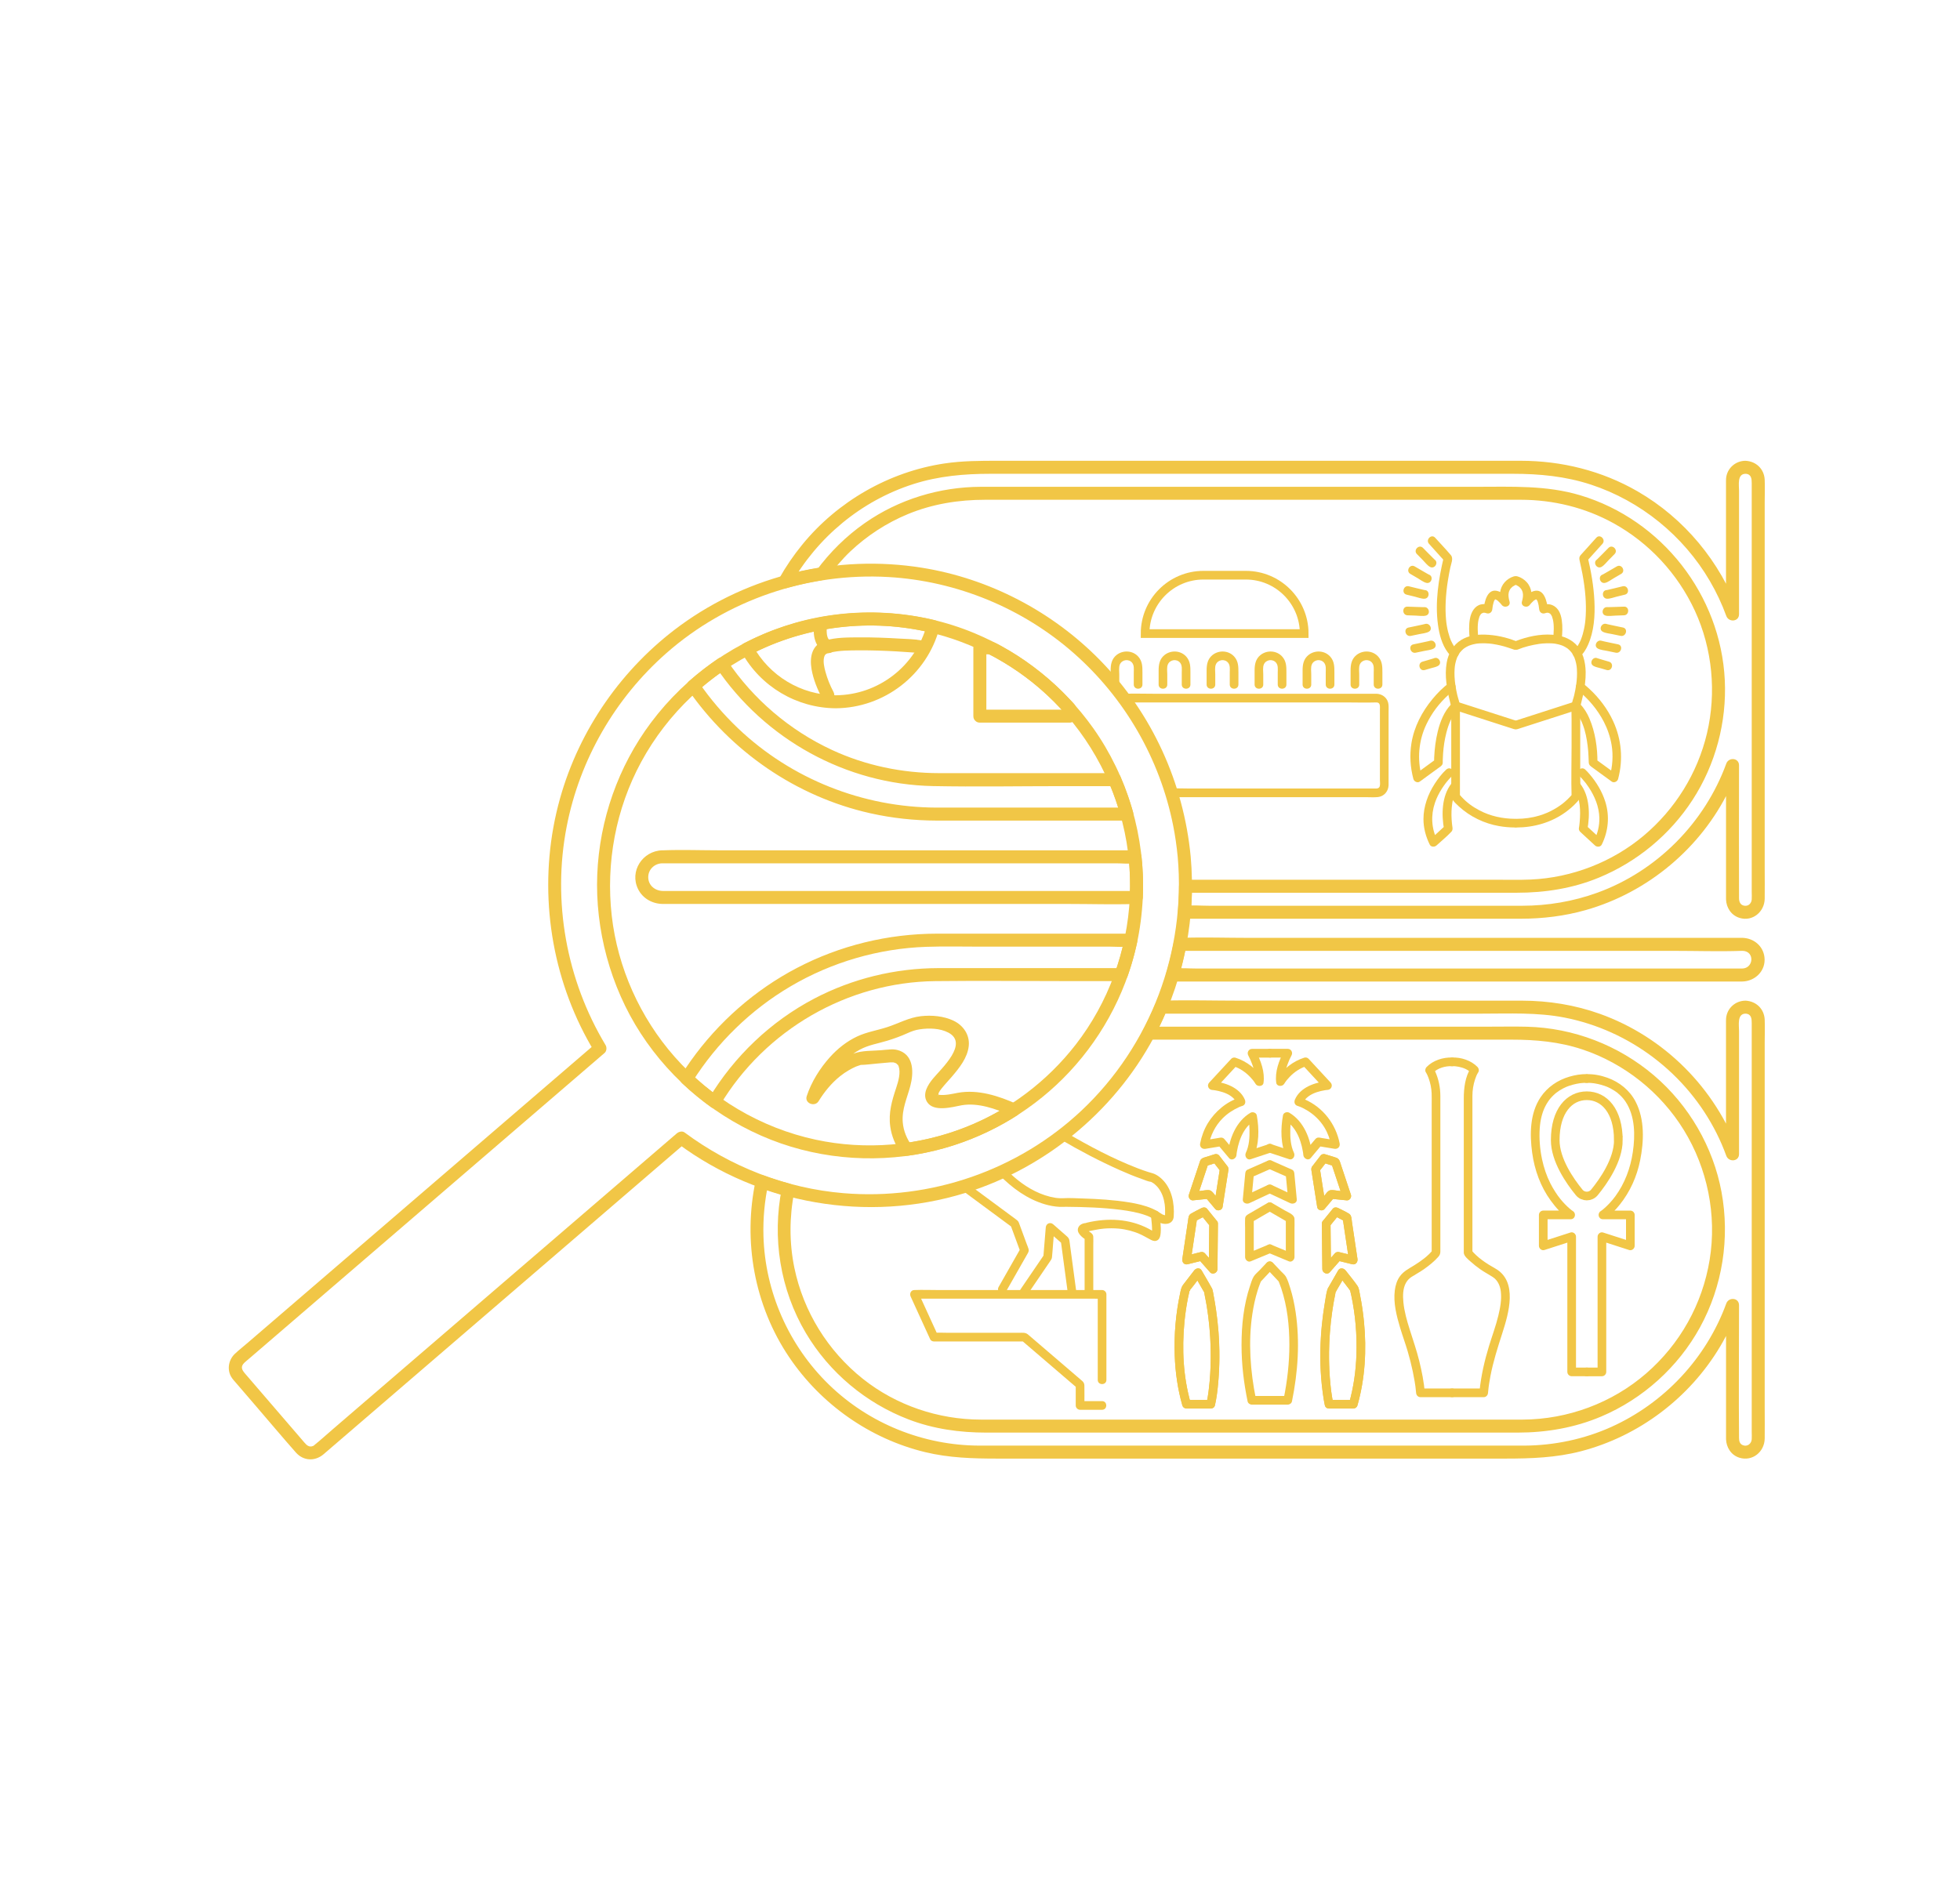 <?xml version="1.0" encoding="UTF-8"?>
<svg id="WIKI" xmlns="http://www.w3.org/2000/svg" viewBox="0 0 2051.49 1966.49">
  <defs>
    <style>
      .cls-1 {
        fill: #f1c646;
      }

      .cls-2, .cls-3 {
        fill: none;
        stroke: #f1c646;
        stroke-miterlimit: 10;
      }

      .cls-3 {
        stroke-width: 9.07px;
      }
    </style>
  </defs>
  <g>
    <g>
      <path class="cls-1" d="M1586.2,612.22c.2.06.39.14.58.2.83.27-.4-.19-.29-.13.27.14.55.25.82.39.73.37,1.41.8,2.11,1.24.19.12.36.25.54.38-.29-.21-.5-.41-.1-.07.42.36.83.73,1.22,1.13,1.27,1.29,2.2,2.85,2.72,4.95.67,2.72.14,6.26-.78,9.34-1.55,5.2,5.44,7.48,8.28,3.49.61-.86-.06.06-.07.07.54-.58,1.01-1.23,1.54-1.82.7-.77,1.45-1.48,2.21-2.18.18-.17.38-.32.57-.48.29-.25-.82.52.04-.02.46-.29.9-.59,1.37-.86.2-.12.43-.21.64-.32.32-.14.17-.08-.44.19l.26-.09s.67-.18.78-.2c-1.13.33-.63.02-.17.06.78.06-.79-.32-.31-.08.11.06.56.05.63.17-.87-1.57-.5.48-.11.04-.15.17-.66-.89.01.08.48.69-.28-.46.06.03.19.27.35.55.52.84.52.87.37.6.75,1.79.79,2.42,1.19,4.95,1.44,7.48.36,3.56,3.54,5.46,6.82,3.91-.23.11-1.42.45-.26.14.29-.08.58-.16.87-.25.7-.21,1.56.09.05-.07.41.04.88-.08,1.31-.08.23,0,.47.04.7.03.98-.05-.81-.34-.3-.04.36.21,1.08.3,1.5.42-1.55-.43.04.18.52.38.88.37-.62-.63-.09-.08.23.23.48.46.72.68s.91,1.22.15.12c.22.32.45.64.65.98.22.37.41.75.61,1.13.59,1.09-.02-.2.24.55.36,1.04.68,2.09.92,3.16,1.39,6.13.85,13.76.12,20.5-.26,2.44,2.27,4.53,4.53,4.53,2.67,0,4.27-2.09,4.53-4.53.73-6.68,1.03-13.38.07-20.05-.53-3.71-1.57-7.62-3.76-10.72-3.33-4.71-8.5-6.84-14.15-5.79-1.23.23-2.38.64-3.51,1.17l6.82,3.91c-.8-7.95-3.89-22.71-15.32-18.84-4.7,1.59-8.47,5.64-11.28,9.59l8.28,3.49c2.33-7.81,1.9-16.26-3.74-22.55-2.44-2.72-5.88-4.99-9.41-6.03-5.61-1.65-8,7.09-2.41,8.74h0Z"/>
      <path class="cls-1" d="M1588.61,680.03c7.02-2.86,14.61-4.74,22.09-5.86.37-.05.73-.11,1.1-.16-1.41.2-.16.02.19-.02.85-.1,1.69-.19,2.54-.27,1.58-.14,3.16-.23,4.74-.26s3.19-.01,4.77.08c.77.05,1.54.11,2.3.19.38.04.76.09,1.14.13-1.45-.17.14.03.5.09,1.59.26,3.17.62,4.71,1.07.72.21,1.43.45,2.14.71.35.13.7.27,1.05.41-1.01-.39-.12-.06.33.16,1.39.67,2.74,1.41,4.01,2.29.31.21.61.44.91.66-1.05-.77-.06-.04.19.18.65.57,1.29,1.15,1.89,1.77.55.57,1.05,1.17,1.56,1.77.47.56-.47-.74.2.28.25.39.53.76.77,1.15.46.71.88,1.45,1.27,2.2.2.39.39.78.58,1.18.1.2.18.41.28.61.14.31-.28-.78.07.18.68,1.9,1.3,3.8,1.72,5.78.23,1.05.41,2.1.57,3.16-.13-.89.07.6.1.9.08.73.14,1.46.18,2.2.35,5.47,0,11.2-.78,16.47-.54,3.61-1.24,7.2-2.06,10.75s-2.51,7.45-2.74,11.11c-.28,4.54,0,9.19,0,13.73v30.04c0,16.75-.52,33.6,0,50.34,0,.3,0,.61,0,.91l.62-2.29c-.58.8.92-1.1.08-.11-.57.68-1.13,1.36-1.72,2.02-2.06,2.28-4.3,4.4-6.65,6.37-1.84,1.55-2.48,2.04-4.53,3.47s-4.13,2.74-6.29,3.95c-4.85,2.74-9.96,4.91-15.29,6.51-7.73,2.31-15.67,3.36-23.74,3.39-5.83.03-5.84,9.09,0,9.07,18.3-.08,36.58-5.29,51.42-16.19,4.19-3.07,8.17-6.46,11.64-10.33,1.67-1.86,3.41-3.57,3.52-6.2.33-7.8,0-15.69,0-23.49v-69.16c0-.64-.09-1.36,0-2,0,.04-.35,1.23.26-.32.44-1.13.67-2.42.97-3.59.65-2.48,1.24-4.97,1.77-7.48,1.67-7.85,2.84-15.94,2.7-23.98-.19-10.68-2.87-22.04-10.9-29.63-6.56-6.21-15.35-8.84-24.19-9.46-12.61-.88-25.96,1.97-37.71,6.5-.23.09-.47.18-.7.27-2.27.92-3.87,3.02-3.17,5.58.59,2.15,3.3,4.1,5.58,3.17h0Z"/>
      <path class="cls-1" d="M1648.25,734.55c-18.13,5.84-36.27,11.68-54.4,17.51-2.55.82-5.1,1.64-7.65,2.46-5.53,1.78-3.17,10.54,2.41,8.74,18.13-5.84,36.27-11.68,54.4-17.51,2.55-.82,5.1-1.64,7.65-2.46,5.53-1.78,3.17-10.54-2.41-8.74h0Z"/>
      <path class="cls-1" d="M1653.01,687.86c4.22-3.17,7.1-8.09,9.2-12.84,6.29-14.24,7.37-30.38,6.63-45.76s-3.43-30.86-6.99-45.92l-1.17,4.41c5.52-6.13,11.05-12.26,16.57-18.39,3.9-4.32-2.49-10.75-6.41-6.41-5.2,5.77-10.4,11.55-15.61,17.32-.29.32-.58.63-.86.95-1.47,1.73-1.51,3.32-1.05,5.48,1.02,4.8,2.14,9.57,3.03,14.39,1.46,7.88,2.57,15.82,3.15,23.81.47,6.5.61,13.02.25,19.53-.3,5.39-.72,9.06-1.79,14.17-.76,3.62-1.77,7.21-3.11,10.66-.14.37-.29.73-.44,1.1-.26.65.41-.88-.1.21-.3.64-.58,1.28-.89,1.9-.54,1.09-1.13,2.16-1.76,3.2-.57.93-1.27,1.78-1.83,2.7-.32.53.88-1.03.2-.27-.14.15-.25.32-.39.47-.23.27-.46.54-.7.79-.47.51-2.49,2.14-.52.66-1.95,1.47-2.96,3.92-1.63,6.2,1.13,1.93,4.23,3.1,6.2,1.63h0Z"/>
      <path class="cls-1" d="M1676.34,593.45c2.76-1.56,5.08-4.73,7.27-6.94s4.25-4.31,6.36-6.48c4.08-4.18-2.33-10.59-6.41-6.41-2,2.05-4,4.09-6.01,6.12-1.43,1.45-2.87,2.9-4.32,4.33-.48.48-.96.96-1.46,1.43-.55.52-1.39.9-.01.12-5.07,2.88-.51,10.71,4.58,7.83h0Z"/>
      <path class="cls-1" d="M1680.16,610.2c3.07-.78,6.15-3.24,8.85-4.8s5.23-3.04,7.84-4.58c5.03-2.95.47-10.79-4.58-7.83-2.47,1.45-4.93,2.89-7.41,4.32-1.76,1.02-3.53,2.04-5.3,3.05-.59.33-1.18.67-1.78.99-.68.37-1.57.49-.03.1-5.65,1.44-3.25,10.19,2.41,8.74h0Z"/>
      <path class="cls-1" d="M1682.08,626.83c3.16.12,6.87-1.39,9.89-2.12s5.88-1.43,8.82-2.16c5.66-1.4,3.26-10.15-2.41-8.74-2.78.69-5.55,1.37-8.33,2.04-1.98.48-3.96.96-5.95,1.41-.66.15-1.32.31-1.99.45-.8.17-1.62,0-.02.05-5.83-.22-5.82,8.84,0,9.07h0Z"/>
      <path class="cls-1" d="M1680.64,644.51c3.13.77,6.93.11,10.1,0s6.05-.21,9.07-.33c5.81-.23,5.84-9.3,0-9.07-2.86.11-5.71.22-8.57.31-2.04.07-4.08.13-6.11.18-.68.02-1.36.03-2.04.03-.74,0-1.98-.35-.04.13-5.66-1.4-8.08,7.34-2.41,8.74h0Z"/>
      <path class="cls-1" d="M1677.64,661.43c2.86,1.5,6.65,1.77,9.76,2.43s5.92,1.24,8.89,1.85c5.69,1.17,8.13-7.57,2.41-8.74-2.8-.57-5.6-1.16-8.4-1.75-1.99-.42-3.99-.84-5.98-1.29-.66-.15-1.33-.29-1.99-.46s-1.87-.79-.12.12c-5.16-2.71-9.75,5.11-4.58,7.83h0Z"/>
      <path class="cls-1" d="M1672.53,679.05c2.86,1.5,6.65,1.77,9.76,2.43s5.92,1.24,8.89,1.85c5.69,1.17,8.13-7.57,2.41-8.74-2.8-.57-5.6-1.16-8.4-1.75-1.99-.42-3.99-.84-5.98-1.29-.66-.15-1.33-.29-1.99-.46s-1.87-.79-.12.12c-5.16-2.71-9.75,5.11-4.58,7.83h0Z"/>
      <path class="cls-1" d="M1667.88,697.19c2.16,1.22,4.96,1.7,7.31,2.39,2.16.64,4.33,1.27,6.5,1.89,5.62,1.61,8.02-7.13,2.41-8.74-2.01-.58-4.01-1.16-6.02-1.75-1.38-.4-2.75-.81-4.12-1.23-.56-.17-1.12-.36-1.69-.52-.61-.18-1.42-.77.18.13-5.09-2.87-9.66,4.96-4.58,7.83h0Z"/>
      <path class="cls-1" d="M1651.69,722.92c.11.08.22.16.33.24.96.71-1.07-.88.24.19,1.2.98,2.39,1.97,3.54,3.01,3.97,3.55,7.67,7.4,11.08,11.49,4.27,5.12,8.45,11.3,11.81,17.78,3.93,7.59,6.71,15.76,8.14,24.29,1.86,11.07.93,22.44-1.95,33.25l6.66-2.71c-7.26-5.3-14.53-10.59-21.79-15.89l2.24,3.91c.17-15.54-2.3-32.07-8.42-46.38-2.35-5.49-5.46-10.65-9.65-14.94s-10.49,2.23-6.41,6.41c10.6,10.86,13.57,28.77,14.84,42.94.35,3.96.34,7.91.58,11.86.16,2.63,1.87,3.75,3.75,5.12l6.79,4.95c4.5,3.28,9,6.56,13.5,9.84,2.4,1.75,5.96-.11,6.66-2.71,5.43-20.37,3.63-41.43-5.17-60.55-5.88-12.79-14.67-24.39-25-33.93-2.29-2.11-4.67-4.17-7.2-5.99-1.99-1.43-5.05-.34-6.2,1.63-1.34,2.29-.37,4.77,1.63,6.2h0Z"/>
      <path class="cls-1" d="M1652.75,812.03c1.17,1.07,2.26,2.25,3.33,3.43,2.96,3.29,4.44,5.21,6.85,8.84,6.3,9.49,10.77,20.32,11.07,31.85.22,8.17-1.69,16.15-5.29,23.47l7.12-.92c-5.19-4.79-10.37-9.58-15.56-14.36l1.17,4.41c2.89-15.77,2.67-35.14-7.5-48.3-1.5-1.94-4.83-1.58-6.41,0-1.91,1.91-1.5,4.47,0,6.41,6.91,8.94,6.79,22.66,5.91,33.35-.08,1.01-.18,2.01-.3,3.02-.04.39-.1.78-.14,1.18-.08.68.16-.98-.04.3s-.6,2.8-.26,4.05c.44,1.59,1.8,2.59,2.95,3.65l4.9,4.53c2.96,2.73,5.91,5.46,8.87,8.19,2,1.85,5.77,1.81,7.12-.92,6.94-14.09,8.42-29.83,3.69-44.87-3.36-10.67-9.23-20.42-16.5-28.87-1.44-1.68-2.93-3.35-4.56-4.84-4.3-3.93-10.72,2.46-6.41,6.41h0Z"/>
    </g>
    <g>
      <path class="cls-1" d="M1584.38,603.48c-3.53,1.04-6.98,3.31-9.41,6.03-5.62,6.31-6.08,14.72-3.74,22.55l8.28-3.49c-2.82-3.96-6.58-8-11.28-9.59-11.43-3.86-14.52,10.89-15.32,18.84l6.82-3.91c-2.98-1.4-6.4-1.88-9.63-1.12-6.83,1.59-10.31,8.37-11.51,14.75-1.35,7.18-.99,14.55-.21,21.77.26,2.43,1.89,4.53,4.53,4.53,2.25,0,4.8-2.08,4.53-4.53-.73-6.74-1.27-14.37.12-20.5.24-1.08.56-2.12.92-3.16.26-.75-.35.54.24-.55.2-.38.39-.76.61-1.13.2-.34.43-.66.65-.98-.76,1.1-.09.1.15-.12s.49-.45.72-.68c.53-.55-.96.45-.09.08.48-.2,2.07-.81.52-.38.42-.12,1.14-.21,1.5-.42.51-.3-1.28,0-.3.04.23.01.47-.03.7-.03.42,0,.89.12,1.31.08-1.51.15-.65-.14.05.07.29.08.58.17.87.25,1.16.3-.03-.04-.26-.14,3.28,1.55,6.46-.36,6.82-3.91.25-2.44.63-4.87,1.36-7.22.32-1.02.41-1.27.74-1.86.16-.3.33-.58.51-.87.67-1.06-.48.74.17-.19s.24.18.01-.08c-.17-.2,1.18-.13.19-.16-.62-.02-.05.11.2-.02.65-.35-.92.04-.19.05,1.17.02-.95.03.48.11.6.03.27.09-.18-.12.26.12.52.24.77.38.43.25.83.52,1.25.78.51.32.56.44.04.01.23.19.47.38.69.58.77.7,1.51,1.42,2.21,2.18.52.57.98,1.18,1.49,1.75.54.6-.78-1.04-.18-.23.06.08.11.15.17.23,2.82,3.96,9.85,1.75,8.28-3.49-.88-2.95-1.45-6.52-.84-9.1.38-1.58.48-1.87,1.15-3.04.82-1.43.59-1.09,1.63-2.15.35-.35.72-.67,1.08-1.01.76-.71-.38.2.44-.34.7-.45,1.39-.9,2.13-1.28.27-.14.58-.25.84-.4.54-.32-1.11.37-.26.11.22-.07.43-.16.65-.22,5.58-1.64,3.21-10.39-2.41-8.74h0Z"/>
      <path class="cls-1" d="M1586.79,671.29c-10.19-4.16-21.66-6.57-32.63-6.88-8.44-.24-17.35,1.07-24.67,5.52-8.57,5.22-13.62,14.21-15.28,23.95-1.18,6.93-1.12,13.95-.31,20.91.53,4.52,1.27,9,2.24,13.44.5,2.28,1.04,4.56,1.63,6.82.3,1.14.51,2.51.97,3.59.8,1.85.21.04.26.35.3,2.16,0,4.59,0,6.77v14.81c0,23.49,0,46.97,0,70.46,0,1.92-.23,3.87.88,5.55,1.94,2.93,4.7,5.53,7.28,7.87,11.61,10.57,26.3,17.68,41.76,20.39,5.51.97,11.08,1.46,16.67,1.48s5.84-9.04,0-9.07c-12.88-.06-25.67-2.8-37.09-8.84-7.43-3.93-13.06-8.05-18.73-14.12-.77-.82-1.5-1.67-2.22-2.53-1.05-1.26.47.67-.09-.11l.62,2.29c0-14.35,0-28.69,0-43.04v-50.92c0-4.19-1.89-8.44-2.82-12.51-1.46-6.41-2.52-12.66-2.82-19.18-.12-2.64-.11-5.29.07-7.93.04-.59.09-1.17.15-1.76.03-.25.19-1.65.14-1.3-.05.37.16-.99.2-1.22.1-.59.22-1.17.34-1.75.44-2.03,1.04-4.01,1.79-5.94.3-.78,0,0-.06.14.09-.2.18-.41.27-.61.19-.39.37-.79.58-1.18.44-.85.91-1.67,1.43-2.47.22-.34.46-.68.69-1.02.61-.92-.17.16.2-.28.53-.64,1.07-1.27,1.66-1.87.54-.55,1.1-1.07,1.68-1.57.11-.1,1.13-.91.53-.45-.55.42.5-.35.68-.48,1.31-.91,2.7-1.66,4.14-2.35.3-.15,1.45-.59.2-.1.35-.14.7-.28,1.05-.41.75-.28,1.51-.52,2.28-.75,1.55-.45,3.13-.8,4.72-1.06.16-.03,1.49-.22.67-.11s.53-.06.68-.07c.81-.09,1.63-.15,2.45-.2,3.22-.19,6.45-.1,9.66.19.75.07,1.51.15,2.26.24.16.02,1.48.19.65.08-.77-.1.55.08.77.11,1.51.23,3.02.49,4.52.79,2.65.53,5.28,1.16,7.89,1.88,3.14.87,6.15,2.04,9.24,3.02.15.05.29.11.44.17,2.27.92,4.98-1,5.58-3.17.71-2.6-.89-4.65-3.17-5.58h0Z"/>
      <path class="cls-1" d="M1522.33,743.29c18.13,5.84,36.27,11.68,54.4,17.51,2.55.82,5.1,1.64,7.65,2.46,5.57,1.79,7.95-6.96,2.41-8.74-18.13-5.84-36.27-11.68-54.4-17.51-2.55-.82-5.1-1.64-7.65-2.46-5.57-1.79-7.95,6.96-2.41,8.74h0Z"/>
      <path class="cls-1" d="M1524.55,680.04c1.8,1.35.28.17-.24-.37-.43-.45-.83-.92-1.23-1.39-.83-.98.48.72-.07-.09-.28-.4-.57-.79-.85-1.2-1.37-2.03-2.46-4.2-3.5-6.42-.4-.85,0,.03-.04-.08-.15-.36-.3-.73-.44-1.09-.32-.83-.63-1.66-.91-2.5-.59-1.72-1.1-3.47-1.54-5.24-.53-2.1-.97-4.23-1.34-6.37-.45-2.63-.6-3.83-.86-6.7-.55-6.1-.62-12.23-.36-18.34.32-7.53,1.12-15.04,2.31-22.48.73-4.58,1.58-9.15,2.54-13.69.81-3.86,3.45-9.47.62-12.82-5.29-6.26-11-12.21-16.49-18.3-3.91-4.34-10.31,2.08-6.41,6.41,5.52,6.13,11.05,12.26,16.57,18.39l-1.17-4.41c-5.4,22.83-9.24,46.96-6.08,70.41,1.37,10.18,4.08,20.97,10.36,29.32,1.36,1.81,2.75,3.43,4.56,4.78,1.96,1.47,5.07.32,6.2-1.63,1.36-2.32.34-4.73-1.63-6.2h0Z"/>
      <path class="cls-1" d="M1501.23,585.63c1.32.75.58.44-.01-.12-.49-.47-.97-.95-1.46-1.43-1.45-1.43-2.88-2.88-4.32-4.33-2.01-2.03-4.01-4.07-6.01-6.12-4.08-4.18-10.49,2.23-6.41,6.41,2.11,2.17,4.24,4.33,6.36,6.48s4.51,5.38,7.27,6.94c5.08,2.88,9.65-4.94,4.58-7.83h0Z"/>
      <path class="cls-1" d="M1495.24,601.46c1.47.38.7.29-.03-.1-.6-.32-1.19-.66-1.78-.99-1.78-1-3.54-2.02-5.3-3.05-2.47-1.43-4.94-2.88-7.41-4.32-5.04-2.96-9.61,4.87-4.58,7.83,2.61,1.53,5.22,3.06,7.84,4.58s5.78,4.02,8.85,4.8c5.65,1.44,8.07-7.3,2.41-8.74h0Z"/>
      <path class="cls-1" d="M1490.91,617.76c1.52-.06.84.12-.02-.05-.67-.14-1.33-.29-1.99-.45-1.99-.46-3.97-.93-5.95-1.41-2.78-.67-5.56-1.35-8.33-2.04-5.66-1.4-8.08,7.34-2.41,8.74,2.94.73,5.88,1.45,8.82,2.16s6.73,2.24,9.89,2.12c5.81-.22,5.84-9.29,0-9.07h0Z"/>
      <path class="cls-1" d="M1489.94,635.77c1.88-.46.73-.13-.04-.13-.68,0-1.36-.02-2.04-.03-2.04-.05-4.08-.11-6.11-.18-2.86-.1-5.72-.2-8.57-.31-5.83-.23-5.82,8.84,0,9.07,3.02.12,6.05.23,9.07.33s6.98.77,10.1,0c5.66-1.4,3.26-10.14-2.41-8.74h0Z"/>
      <path class="cls-1" d="M1490.78,653.61c1.7-.89.59-.3-.12-.12-.66.16-1.32.31-1.99.46-1.99.44-3.98.87-5.98,1.29-2.8.59-5.6,1.17-8.4,1.75-5.71,1.17-3.29,9.91,2.41,8.74,2.97-.61,5.93-1.22,8.89-1.85s6.91-.93,9.76-2.43c5.17-2.71.59-10.54-4.58-7.83h0Z"/>
      <path class="cls-1" d="M1495.88,671.22c1.7-.89.59-.3-.12-.12-.66.16-1.32.31-1.99.46-1.99.44-3.98.87-5.98,1.29-2.8.59-5.6,1.17-8.4,1.75-5.71,1.17-3.29,9.91,2.41,8.74,2.97-.61,5.93-1.22,8.89-1.85s6.91-.93,9.76-2.43c5.17-2.71.59-10.54-4.58-7.83h0Z"/>
      <path class="cls-1" d="M1500.53,689.36c.84-.47,1.13-.41.18-.13-.5.15-.99.31-1.49.46-1.44.44-2.88.86-4.32,1.29-2,.59-4.01,1.17-6.02,1.75-5.6,1.61-3.22,10.36,2.41,8.74,2.17-.62,4.34-1.25,6.5-1.89,2.35-.69,5.15-1.17,7.31-2.39,5.08-2.87.52-10.7-4.58-7.83h0Z"/>
      <path class="cls-1" d="M1516.72,715.09c-6.54,4.72-12.34,10.66-17.45,16.86-10.96,13.28-19.22,29.05-21.95,46.18-2,12.54-1.22,25.18,2.05,37.45.69,2.6,4.26,4.46,6.66,2.71,3.83-2.8,7.67-5.59,11.5-8.39l7.54-5.5c1.69-1.23,4.26-2.62,4.83-4.71.32-1.16.16-2.56.19-3.75.06-2.4.18-4.8.36-7.19.56-7.44,1.55-14.27,3.44-21.67,2.17-8.47,5.43-17.2,11.58-23.5,4.08-4.18-2.33-10.59-6.41-6.41-7.57,7.75-11.67,18.31-14.2,28.67-2.17,8.87-3.31,18.05-3.73,27.16-.08,1.83-.15,3.66-.13,5.49l2.24-3.91c-7.26,5.3-14.53,10.59-21.79,15.89l6.66,2.71c-4.9-18.38-3.32-37.75,4.84-54.83,5.79-12.12,13.37-22,23.2-31.04,1.39-1.27,2.8-2.51,4.27-3.69.25-.2.5-.39.75-.6.66-.55-1.09.81-.32.25.15-.11.3-.23.45-.34,1.98-1.43,2.95-3.94,1.63-6.2-1.15-1.96-4.21-3.07-6.2-1.63h0Z"/>
      <path class="cls-1" d="M1513.83,805.62c-4.69,4.29-8.68,9.6-12.12,14.91-7.1,10.95-11.78,23.78-11.8,36.93-.02,9.35,2.43,18.38,6.55,26.74,1.35,2.73,5.12,2.77,7.12.92,5.13-4.73,10.76-9.22,15.51-14.32,1.49-1.61,1.37-3.34,1.07-5.28-.06-.42-.3-2.23-.13-.8-.12-.94-.23-1.87-.32-2.81-.54-5.44-.67-10.95-.21-16.4.54-6.34,1.99-13.48,5.97-18.63,1.5-1.93,1.89-4.52,0-6.41-1.56-1.56-4.9-1.95-6.41,0-10.17,13.16-10.39,32.53-7.5,48.3l1.17-4.41c-5.19,4.79-10.37,9.58-15.56,14.36l7.12.92c-6.08-12.34-6.77-26.02-2.41-39.01,1.73-5.15,4.19-10.03,7.13-14.68,1.27-2.01,2.63-3.95,4.05-5.85.47-.62-.23.28.41-.53.28-.35.56-.7.84-1.05.58-.72,1.18-1.42,1.79-2.12,1.31-1.5,2.66-3,4.14-4.35,4.31-3.95-2.11-10.34-6.41-6.41h0Z"/>
    </g>
  </g>
  <path class="cls-2" d="M671.7,918.3c0-11.75,9.53-21.28,21.28-21.28h495.08c-1.66-15.3-4.54-30.24-8.55-44.71h-199.16c-105.7,0-198.95-53.16-254.57-134.17-57.67,51.11-94.06,125.7-94.06,208.82s33.45,151.48,87,202.31c54.57-87.06,151.32-144.98,261.64-144.98h203.42c3.03-14.52,4.91-29.46,5.59-44.71h-496.38c-11.75,0-21.28-9.53-21.28-21.28Z"/>
  <path class="cls-2" d="M747.84,1153.42c45.83,33.02,102.05,52.53,162.85,52.53,121.31,0,224.5-77.45,262.92-185.59h-191.61c-99.54,0-186.59,53.38-234.16,133.06Z"/>
  <path class="cls-2" d="M982,816.24h184.8c-34.36-79.37-104.52-139.6-190.12-160.37-11.72,45.35-52.91,78.85-101.92,78.85-40.07,0-74.91-22.4-92.69-55.35-9.2,4.79-18.1,10.06-26.66,15.81,48.9,73,132.13,121.07,226.59,121.07Z"/>
  <path class="cls-1" d="M874.76,741.52c50.63-.34,95.46-34.84,108.47-83.84.92-3.46-1.14-7.5-4.75-8.36-67.28-16.09-138.39-7.58-199.85,24.18-3.32,1.72-4.13,6.21-2.44,9.3,19.72,35.95,57.6,58.43,98.56,58.72,8.75.06,8.76-13.53,0-13.6-36.33-.26-69.37-20.16-86.82-51.99l-2.44,9.3c58.14-30.05,125.75-38.03,189.37-22.81l-4.75-8.36c-11.47,43.19-50.68,73.55-95.36,73.86-8.75.06-8.77,13.66,0,13.6Z"/>
  <path class="cls-1" d="M692.98,890.23c-20.4.66-34.41,21.89-25.07,40.69,4.9,9.86,15.04,15.35,25.83,15.46,7.28.07,14.56,0,21.84,0h403.04c23.2,0,46.55.76,69.74,0,.33-.01.67,0,1,0,3.79,0,6.64-3.12,6.8-6.8.61-14.22.18-28.39-1.3-42.55-.38-3.66-2.8-6.8-6.8-6.8h-49.21c-39.39,0-78.79,0-118.18,0h-266.66c-20,0-40.18-.78-60.17,0-.28.01-.57,0-.86,0-8.75,0-8.76,13.6,0,13.6h474.83c6.29,0,13.13.76,19.39,0,.28-.03.58,0,.86,0l-6.8-6.8c1.49,14.16,1.92,28.33,1.3,42.55l6.8-6.8h-488.11c-2.44,0-4.88.02-7.32,0-8.23-.07-15.43-5.76-15.43-14.48,0-8.1,6.57-14.22,14.48-14.48,8.73-.28,8.77-13.88,0-13.6Z"/>
  <path class="cls-1" d="M980.34,859.11h199.16c4.4,0,7.75-4.35,6.56-8.61-3.61-12.88-8.12-25.41-13.39-37.7-.91-2.12-3.71-3.37-5.87-3.37h-129.35c-18.15,0-36.3.01-54.45,0-38.62-.03-77.08-7.98-112.17-24.27-44.23-20.53-82.31-53-109.56-93.43-1.95-2.89-6.1-4.61-9.3-2.44-10.85,7.34-21.19,15.38-31.02,24.04-2.11,1.85-2.68,5.89-1.06,8.24,45,65.2,113.48,112.48,190.95,129.84,22.79,5.11,46.15,7.63,69.49,7.69,8.75.02,8.76-13.58,0-13.6-77.05-.19-151.99-29.86-207.86-83.02-15.22-14.48-28.91-30.49-40.85-47.78l-1.06,8.24c8.97-7.9,18.36-15.21,28.26-21.91l-9.3-2.44c50.78,75.36,135.93,122.58,226.97,124.38,44.92.89,89.92.06,134.84.06h55.45l-5.87-3.37c4.8,11.19,8.73,22.73,12.02,34.45l6.56-8.61h-199.16c-8.75,0-8.76,13.6,0,13.6Z"/>
  <path class="cls-1" d="M713.9,1134.08c9.62,9.07,19.82,17.45,30.52,25.21,3,2.18,7.56.47,9.3-2.44,47.28-78.7,133.23-128.65,225.18-129.67,45.92-.51,91.88-.02,137.8-.02h56.91c3.16,0,5.55-2.14,6.56-4.99,4.15-11.81,7.55-23.83,10.15-36.07.91-4.28-1.93-8.61-6.56-8.61-17.43,0-34.86,0-52.3,0-32.65,0-65.3,0-97.94,0-17.73,0-35.45-.03-53.18,0-50.79.1-101.13,12.32-146.16,35.87-44.13,23.08-82.35,56.78-111.22,97.32-3.53,4.95-6.9,10.01-10.14,15.16-4.68,7.42,7.08,14.26,11.74,6.86,25.83-40.99,61.26-75.56,103.04-100.14,42.96-25.27,91.98-39.55,141.8-41.29,18.74-.65,37.56-.19,56.31-.19h136.06c6.88,0,14.15.67,21,0,.32-.03.67,0,.99,0l-6.56-8.61c-2.6,12.24-6,24.26-10.15,36.07,2.19-1.66,4.37-3.33,6.56-4.99-46.42,0-92.84,0-139.25,0-17.41,0-34.81-.04-52.22,0-45.19.09-89.93,10.96-129.97,31.96-45.49,23.87-83.77,60.47-110.2,104.46l9.3-2.44c-9.76-7.08-18.99-14.81-27.76-23.09-6.36-6-16,3.6-9.61,9.61Z"/>
  <path class="cls-1" d="M1440.94,726.33h-232.1c-10.68,0-21.43-.36-32.11,0-.15,0-.3,0-.45,0-3.16,0-6.02,3.96-3.91,6.82,21.88,29.68,38.79,62.83,49.6,98.1.59,1.91,2.34,3.33,4.37,3.33h203.2c4.2,0,8.57.35,12.75-.11,6.4-.71,10.86-6.02,11.1-12.34.03-.65,0-1.32,0-1.97v-74.59c0-2.69.19-5.46-.11-8.14-.73-6.42-6-10.83-12.34-11.1-5.83-.25-5.82,8.82,0,9.07,3.98.17,3.39,4.32,3.39,7.1v74.22c0,2.06.66,5.85-.77,7.57-1.22,1.47-3.07,1.22-4.77,1.22h-195.23c-5.46,0-11.03-.33-16.48,0-.24.01-.49,0-.73,0l4.37,3.33c-11.03-35.98-28.19-69.98-50.52-100.27l-3.91,6.82h232.1c10.68,0,21.43.36,32.11,0,.15,0,.3,0,.45,0,5.83,0,5.84-9.07,0-9.07Z"/>
  <path class="cls-1" d="M872.4,724.39c-3.61-6.76-6.4-13.69-8.43-21.12-1.23-4.51-2.44-10.13-1.57-14.38s2.35-4.52,5.92-5.46c9.95-2.63,21.13-2.5,31.76-2.56,12.86-.07,25.72.39,38.56,1.12,5.4.3,10.79.65,16.18,1.08,1.61.13,3.22.26,4.83.41.53.05,1.08.13,1.61.16,1.56.07-1.32-.21-.8-.12,8.55,1.62,12.22-11.48,3.61-13.11-7.35-1.39-15.16-1.4-22.6-1.85-13.96-.83-27.96-1.38-41.95-1.28-11.75.09-24.68-.1-36.03,3.38-13.76,4.21-16.23,17.21-14.06,29.93,1.81,10.61,6.15,21.2,11.22,30.67,4.13,7.72,15.87.86,11.74-6.86h0Z"/>
  <path class="cls-1" d="M852.29,653.07c-1.85,11.75.34,25.64,12.85,30.25,8.22,3.03,11.77-10.11,3.61-13.11-2.56-.94-3.18-5.05-3.38-7.33-.15-1.73-.13-3.49-.02-5.22.08-1.17.42-3.38.04-.97.57-3.62-.93-7.31-4.75-8.36-3.23-.89-7.79,1.1-8.36,4.75h0Z"/>
  <path class="cls-1" d="M1422.68,716.66v-10.49c0-3.24-.7-7.62.68-10.67,2.25-4.99,9.22-5.92,12.71-1.73,2.41,2.89,1.78,6.96,1.78,10.47v12.42c0,5.83,9.07,5.84,9.07,0v-12.88c0-5.91-.08-11.39-4.22-16.18-5.82-6.73-16.21-7.25-22.99-1.76-5.08,4.12-6.08,9.91-6.08,16.03v14.8c0,5.83,9.07,5.84,9.07,0h0Z"/>
  <path class="cls-1" d="M1372.45,716.66v-10.49c0-3.24-.7-7.62.68-10.67,2.25-4.99,9.22-5.92,12.71-1.73,2.41,2.89,1.78,6.96,1.78,10.47v12.42c0,5.83,9.07,5.84,9.07,0v-12.88c0-5.91-.08-11.39-4.22-16.18-5.82-6.73-16.21-7.25-22.99-1.76-5.08,4.12-6.08,9.91-6.08,16.03v14.8c0,5.83,9.07,5.84,9.07,0h0Z"/>
  <path class="cls-1" d="M1322.22,716.66v-10.49c0-3.24-.7-7.62.68-10.67,2.25-4.99,9.22-5.92,12.71-1.73,2.41,2.89,1.78,6.96,1.78,10.47v12.42c0,5.83,9.07,5.84,9.07,0v-12.88c0-5.91-.08-11.39-4.22-16.18-5.82-6.73-16.21-7.25-22.99-1.76-5.08,4.12-6.08,9.91-6.08,16.03v14.8c0,5.83,9.07,5.84,9.07,0h0Z"/>
  <path class="cls-1" d="M1271.99,716.66v-10.49c0-3.24-.7-7.62.68-10.67,2.25-4.99,9.22-5.92,12.71-1.73,2.41,2.89,1.78,6.96,1.78,10.47v12.42c0,5.83,9.07,5.84,9.07,0v-12.88c0-5.91-.08-11.39-4.22-16.18-5.82-6.73-16.21-7.25-22.99-1.76-5.08,4.12-6.08,9.91-6.08,16.03v14.8c0,5.83,9.07,5.84,9.07,0h0Z"/>
  <path class="cls-1" d="M1221.76,716.66v-10.49c0-3.24-.7-7.62.68-10.67,2.25-4.99,9.22-5.92,12.71-1.73,2.41,2.89,1.78,6.96,1.78,10.47v12.42c0,5.83,9.07,5.84,9.07,0v-12.88c0-5.91-.08-11.39-4.22-16.18-5.82-6.73-16.21-7.25-22.99-1.76-5.08,4.12-6.08,9.91-6.08,16.03v14.8c0,5.83,9.07,5.84,9.07,0h0Z"/>
  <path class="cls-1" d="M1171.53,716.66v-10.49c0-3.24-.7-7.62.68-10.67,2.25-4.99,9.22-5.92,12.71-1.73,2.41,2.89,1.78,6.96,1.78,10.47v12.42c0,5.83,9.07,5.84,9.07,0v-12.88c0-5.91-.08-11.39-4.22-16.18-5.82-6.73-16.21-7.25-22.99-1.76-5.08,4.12-6.08,9.91-6.08,16.03v14.8c0,5.83,9.07,5.84,9.07,0h0Z"/>
  <path class="cls-3" d="M1259.66,602.2h44.31c33.73,0,61.11,27.38,61.11,61.11h-166.53c0-33.73,27.38-61.11,61.11-61.11Z"/>
  <path class="cls-1" d="M1660.87,1133.68c1.54-.07,3.1.03,4.63.15.75.06,1.5.14,2.24.22.2.02.39.05.58.07.92.1-1.17-.18-.23-.03.51.08,1.03.15,1.54.24,2.13.36,4.25.83,6.33,1.41,1.06.29,2.1.62,3.14.97.54.18,1.08.37,1.61.57.33.12.65.25.98.38.11.05,1.36.56.77.31-.37-.16,1.11.5,1.44.66.56.26,1.11.54,1.66.82,1.24.64,2.46,1.34,3.64,2.08,2.9,1.83,3.96,2.64,6.43,5s4.19,4.41,5.84,6.89c9.96,14.97,10.16,35.07,7.59,52.61-2.46,16.82-8.43,32.97-18.56,46.69-1.04,1.4-1.27,1.71-2.62,3.33-.95,1.14-1.93,2.26-2.94,3.34-1.7,1.84-3.49,3.6-5.36,5.26-.67.59-1.35,1.17-2.04,1.74-.28.23-.58.45-.86.68-.23.2,1.06-.77.08-.06-.47.33-.92.68-1.4.99-3.71,2.38-2.34,8.45,2.29,8.45h28.79l-4.53-4.53v32.39l5.74-4.37c-9.92-3.2-19.84-6.4-29.75-9.6-2.83-.91-5.74,1.53-5.74,4.37v141.58l4.53-4.53h-15.84c-5.83,0-5.84,9.07,0,9.07h15.84c2.45,0,4.53-2.08,4.53-4.53v-141.58l-5.74,4.37c9.92,3.2,19.84,6.4,29.75,9.6,2.83.91,5.74-1.53,5.74-4.37v-32.39c0-2.45-2.08-4.53-4.53-4.53h-28.79l2.29,8.45c5.9-3.78,11.02-9.2,15.37-14.61,10.82-13.44,17.98-29.48,21.38-46.37,4.02-19.93,4.89-42.88-4.7-61.43-6.2-11.99-16.93-20.6-29.52-25.12-6.74-2.42-14.41-4-21.62-3.69-5.81.25-5.84,9.32,0,9.07h0Z"/>
  <path class="cls-1" d="M1660.87,1124.62c-6.03-.26-12.37.89-18.13,2.56-12.31,3.57-23.18,10.94-30.32,21.68-11.21,16.86-11.37,38.79-8.71,58.12,2.45,17.84,8.75,35.38,19.42,49.98,5.13,7.02,11.26,14.14,18.66,18.89.76-2.82,1.53-5.63,2.29-8.45-9.6,0-19.2,0-28.79,0-2.45,0-4.53,2.08-4.53,4.53,0,10.8,0,21.6,0,32.39,0,2.84,2.91,5.28,5.74,4.37,9.92-3.2,19.84-6.4,29.75-9.6l-5.74-4.37c0,15.97,0,31.95,0,47.92,0,25.43,0,50.85,0,76.28,0,5.79,0,11.58,0,17.37,0,2.45,2.08,4.53,4.53,4.53,5.28,0,10.56,0,15.84,0,5.83,0,5.84-9.07,0-9.07-5.28,0-10.56,0-15.84,0l4.53,4.53c0-15.97,0-31.95,0-47.92,0-25.43,0-50.85,0-76.28,0-5.79,0-11.58,0-17.37,0-2.84-2.91-5.28-5.74-4.37-9.92,3.2-19.84,6.4-29.75,9.6l5.74,4.37c0-10.8,0-21.6,0-32.39l-4.53,4.53c9.6,0,19.2,0,28.79,0,4.62,0,6-6.07,2.29-8.45-.38-.24-.73-.51-1.1-.77-.2-.14-.39-.3-.59-.44-.6-.42,1.05.86.08.06-.58-.47-1.16-.94-1.72-1.42-3.53-3.02-6.76-6.41-9.71-10-3.5-4.26-7.65-10.69-10.58-16.5-4.01-7.93-6.83-16.42-8.69-25.12-2.29-10.7-3.18-21.9-2.43-32.82.55-7.97,2.41-16.2,5.93-22.99,1.56-3.01,3.51-5.96,5.27-8.02,1.03-1.21,2.12-2.36,3.27-3.45.51-.48,1.02-.95,1.55-1.41.27-.23,1.91-1.57,1.3-1.1,2.25-1.74,4.69-3.26,7.22-4.57,1.09-.56,2.19-1.08,3.31-1.57-1.03.45.9-.36,1.21-.47.64-.24,1.29-.48,1.94-.7,2.38-.81,4.82-1.46,7.28-1.97,1.07-.22,2.15-.4,3.23-.57,1.55-.25-.71.06.62-.09.48-.05.97-.11,1.45-.16,1.87-.18,3.78-.32,5.66-.24,5.83.25,5.82-8.82,0-9.07h0Z"/>
  <path class="cls-3" d="M1693.9,1193.65c0,20.78-15.27,42.78-25.05,54.73-4.13,5.05-11.85,5.05-15.98,0-9.78-11.95-25.05-33.95-25.05-54.73,0-30.57,14.79-46.48,33.03-46.48s33.03,15.91,33.03,46.48Z"/>
  <path class="cls-1" d="M1519.85,1116.24c2.67-.1,4.91.19,7.04.62,5.01,1.01,9.68,2.96,13.27,6.69l-.71-5.49c-5.99,9.4-7.34,21.31-7.34,32.18v157.54c0,1.27-.07,2.57,0,3.84.2,3.48,4.51,6.81,6.86,8.95,3.24,2.95,6.71,5.67,10.28,8.2,4.29,3.04,8.94,5.42,13.32,8.29,4.95,3.25,7.5,8.79,8.26,14.72,1.1,8.52-.56,17.34-2.55,25.6-2.63,10.92-6.58,21.41-9.86,32.14-4.61,15.09-8.16,30.65-9.78,46.37-.08.77-.16,1.54-.21,2.31l4.53-4.53h-33.11c-5.83,0-5.84,9.07,0,9.07h33.11c2.57,0,4.37-2.08,4.53-4.53.11-1.64.3-3.28.5-4.92.04-.36.09-.71.13-1.07.02-.19.05-.38.07-.57.09-.7-.1.73,0-.01.15-1.07.31-2.13.47-3.2.4-2.61.86-5.21,1.35-7.81,2.91-15.28,7.62-29.9,12.37-44.68,6.67-20.72,16.73-54.42-7.35-67.95-9.02-5.07-18.7-11.26-25.21-19.53l1.33,3.2v-152.32c0-3.95,0-7.89,0-11.84.01-6.02.9-11.91,2.82-17.63.89-2.65,1.63-4.67,3.28-7.26,1.09-1.71.65-4.08-.71-5.49-6.67-6.92-17.19-10.34-26.72-9.97-5.81.23-5.84,9.29,0,9.07h0Z"/>
  <path class="cls-1" d="M1519.85,1107.18c-9.53-.37-20.05,3.04-26.72,9.97-1.35,1.4-1.8,3.78-.71,5.49,1.25,1.96,2.1,4.03,2.72,5.68,1.93,5.19,3.08,10.65,3.32,16.18.17,3.79.06,7.6.06,11.39,0,12.7,0,25.41,0,38.11,0,31.71,0,63.42,0,95.13,0,7.52,0,15.03,0,22.55l1.33-3.2c-5.18,6.58-12.54,11.79-19.55,16.18-5.46,3.42-10.93,6.02-14.88,11.3-3.26,4.36-4.83,9.64-5.51,14.97-1.68,13.1,1.86,26.75,5.58,39.2,2.45,8.21,5.42,16.24,7.85,24.45,2.09,7.09,3.91,14.25,5.42,21.48.66,3.16,1.27,6.33,1.8,9.52.23,1.35.44,2.7.64,4.05.08.52.15,1.05.23,1.57.16,1.12-.02-.21.11.82.26,2.05.52,4.11.66,6.18.17,2.44,1.94,4.53,4.53,4.53,11.04,0,22.08,0,33.11,0,5.83,0,5.84-9.07,0-9.07-11.04,0-22.08,0-33.11,0l4.53,4.53c-.76-11.18-3.1-22.41-5.75-33.27s-6.55-22.07-10.02-33.08c-2.92-9.24-5.67-18.79-6.6-28.47-.67-6.93-.58-14.5,2.69-20.32,1.42-2.51,3.35-4.6,5.77-6.16,4.45-2.85,9.09-5.29,13.41-8.37,5.27-3.76,10.49-7.91,14.77-12.81,1.41-1.62,2.05-3.27,2.05-5.36,0-17.13,0-34.26,0-51.39,0-25.78,0-51.55,0-77.33,0-9.11,0-18.22,0-27.33,0-2.35,0-4.69,0-7.04-.03-8.81-1.8-17.51-5.43-25.54-.57-1.25-1.17-2.52-1.91-3.68l-.71,5.49c5.3-5.51,13.37-7.58,20.31-7.31,5.83.23,5.82-8.84,0-9.07h0Z"/>
  <path class="cls-1" d="M1329.16,1107.21h18.72l-3.91-6.82c-5.36,9.87-9.74,21.91-8.14,33.25.57,4.02,6.49,4.17,8.28,1.08.45-.78.97-1.52,1.49-2.25.3-.42.6-.83.92-1.24-.53.7.39-.47.56-.69.89-1.07,1.81-2.12,2.78-3.12,4.95-5.15,10.92-9.2,17.78-11.34l-4.41-1.17c7.68,8.3,15.36,16.59,23.04,24.89l3.2-7.74c-12.88.77-28.66,6.38-34.07,19.08-1.14,2.67-.38,5.77,2.71,6.66,1.05.3,2.06.73,3.08,1.12.81.31-.5-.22-.2-.09.28.13.57.25.85.37.63.29,1.26.58,1.88.89,1.43.71,2.83,1.48,4.21,2.3,7.28,4.37,13.73,10.43,18.38,18.11,3.56,5.88,5.81,12.3,7.11,19.04l5.58-5.58c-3.1-.51-6.19-1.01-9.29-1.52l-6.09-1c-1.43-.23-3.24-.75-4.63-.36-1.63.45-2.45,1.7-3.45,2.9l-3.99,4.76c-2.03,2.42-4.05,4.84-6.08,7.26l7.74,3.2c-1.14-16.76-8.72-35.44-23.68-44.23-2.34-1.37-6.13-.21-6.66,2.71-2.56,14.22-2.65,30.57,3.66,43.81l5.12-6.66c-7.09-2.35-14.18-4.69-21.28-7.04-5.55-1.84-7.93,6.91-2.41,8.74,7.09,2.35,14.18,4.69,21.28,7.04,4.06,1.34,6.7-3.35,5.12-6.66-3.51-7.37-4.04-16.02-3.85-24.06.07-3.23.3-6.46.67-9.67.04-.31.23-1.83.14-1.19s.08-.53.11-.76c.06-.38.12-.76.19-1.14l-6.66,2.71c8.25,4.85,13.26,13.44,16.12,22.14,1.13,3.45,2,7,2.6,10.58.11.65.2,1.31.3,1.96.06.41-.13-1.2-.02-.11.02.2.05.4.07.6.04.41.09.82.12,1.23.24,3.54,5.02,6.46,7.74,3.2,3.84-4.59,7.68-9.17,11.52-13.76l-4.41,1.17c5.87.96,11.73,1.92,17.6,2.88,3.52.58,6.27-1.97,5.58-5.58-3.92-20.27-17.47-37.81-36.48-46.08-1.68-.73-3.4-1.49-5.16-2l2.71,6.66c2.8-6.58,8.82-10.21,15.21-12.3,2.69-.88,5.46-1.53,8.25-1.98.5-.08,1.89-.25.57-.1.41-.05.81-.1,1.22-.14.33-.04.66-.06.99-.08,3.94-.23,5.95-4.77,3.2-7.74-7.68-8.3-15.36-16.59-23.04-24.89-1.06-1.14-2.93-1.63-4.41-1.17-11.7,3.64-22.74,12.12-28.94,22.81l8.28,1.08c-.81-5.74,1.27-12.01,3.23-17.32,1.14-3.1,2.35-5.91,4-8.95s-.4-6.82-3.91-6.82h-18.72c-5.83,0-5.84,9.07,0,9.07h0Z"/>
  <path class="cls-1" d="M1380.2,1227.14c2.88-3.72,5.76-7.44,8.64-11.17l-4.41,1.17c4.05,1.27,8.11,2.54,12.16,3.81l-3.17-3.17c3.95,11.86,7.89,23.73,11.84,35.59l4.37-5.74-8.16-.84c-2.78-.29-5.98-1.1-8.76-.76-3.05.38-5.45,4.62-7.24,6.76s-3.73,4.43-5.6,6.65l7.58,2c-2.03-12.9-4.05-25.81-6.08-38.71-.38-2.42-3.41-3.76-5.58-3.17-2.58.71-3.55,3.15-3.17,5.58,2.03,12.9,4.05,25.81,6.08,38.71.51,3.28,5.5,4.46,7.58,2,3.41-4.05,6.83-8.11,10.24-12.16l-3.2,1.33c5.44.56,10.88,1.12,16.32,1.68,2.87.3,5.23-3.14,4.37-5.74-2.21-6.64-4.42-13.28-6.62-19.92-1.35-4.05-2.69-8.1-4.04-12.15-.97-2.92-1.48-5.69-4.79-6.83-3.86-1.33-7.81-2.44-11.71-3.67-1.38-.43-3.48-.04-4.41,1.17-2.88,3.72-5.76,7.44-8.64,11.17-1.5,1.93-1.89,4.52,0,6.41,1.56,1.56,4.9,1.95,6.41,0Z"/>
  <path class="cls-1" d="M1391.29,1284.35c3.39-4.18,6.78-8.35,10.18-12.53l-5.49.71c3.84,2.01,7.69,4.03,11.53,6.04l-2.08-2.71c1.94,13,3.89,26,5.83,39,.28,1.85.55,3.7.83,5.55,1.86-1.86,3.72-3.72,5.58-5.58-5.32-1.32-10.64-2.63-15.96-3.95-1.5-.37-3.34-.05-4.41,1.17-3.97,4.51-7.94,9.03-11.91,13.54l7.74,3.2c-.14-13.91-.29-27.83-.43-41.74-.02-1.97-.04-3.95-.06-5.92-.06-5.83-9.13-5.84-9.07,0,.14,13.91.29,27.83.43,41.74.02,1.97.04,3.95.06,5.92.04,3.72,5.06,6.25,7.74,3.2,3.97-4.51,7.94-9.03,11.91-13.54l-4.41,1.17c5.32,1.32,10.64,2.63,15.96,3.95,3.64.9,6.08-2.21,5.58-5.58-1.16-7.75-2.32-15.5-3.48-23.26l-2.3-15.4c-.43-2.84-.25-6.87-2.97-8.6-3.62-2.3-7.72-4.04-11.52-6.04-1.63-.86-4.21-.88-5.49.71-3.39,4.18-6.78,8.35-10.18,12.53-1.54,1.9-1.86,4.55,0,6.41,1.59,1.59,4.86,1.91,6.41,0Z"/>
  <path class="cls-1" d="M1397.59,1353.56c3.61-6.29,7.23-12.58,10.84-18.88h-7.83c3.73,4.85,7.46,9.69,11.18,14.54.17.22,1.29,2.06,1.58,2.05-.39.01-.52-1.71-.26-.44.37,1.85.89,3.67,1.28,5.52,4.33,20.24,6.03,41.15,5.37,61.82-.55,17.17-2.96,34.21-7.66,50.75l4.37-3.33h-25.38l4.37,3.33c-.42-1.81-.74-3.64-1.05-5.47-.95-5.59-1.35-8.84-1.93-14.73-1.77-18.1-1.81-36.37-.41-54.5,1.08-14.04,3.11-27.97,5.99-41.75,1.19-5.69-7.55-8.13-8.74-2.41-7.79,37.26-9.97,76.41-3.93,114.1.38,2.4.78,4.8,1.33,7.17.44,1.93,2.44,3.33,4.37,3.33h25.38c2,0,3.83-1.41,4.37-3.33,8.03-28.24,9.66-58.12,6.85-87.26-.91-9.39-2.24-18.77-4.11-28.02-.63-3.12-.93-7.18-2.77-9.88-3.79-5.55-8.26-10.74-12.36-16.07-1.99-2.58-5.97-3.24-7.83,0-3.61,6.29-7.23,12.58-10.84,18.88-2.91,5.07,4.92,9.64,7.83,4.58Z"/>
  <path class="cls-1" d="M1380.2,1227.14c2.88-3.72,5.76-7.44,8.64-11.17l-4.41,1.17c4.05,1.27,8.11,2.54,12.16,3.81l-3.17-3.17c3.95,11.86,7.89,23.73,11.84,35.59l4.37-5.74-8.16-.84c-2.78-.29-5.98-1.1-8.76-.76-3.05.38-5.45,4.62-7.24,6.76s-3.73,4.43-5.6,6.65l7.58,2c-2.03-12.9-4.05-25.81-6.08-38.71-.38-2.42-3.41-3.76-5.58-3.17-2.58.71-3.55,3.15-3.17,5.58,2.03,12.9,4.05,25.81,6.08,38.71.51,3.28,5.5,4.46,7.58,2,3.41-4.05,6.83-8.11,10.24-12.16l-3.2,1.33c5.44.56,10.88,1.12,16.32,1.68,2.87.3,5.23-3.14,4.37-5.74-2.21-6.64-4.42-13.28-6.62-19.92-1.35-4.05-2.69-8.1-4.04-12.15-.97-2.92-1.48-5.69-4.79-6.83-3.86-1.33-7.81-2.44-11.71-3.67-1.38-.43-3.48-.04-4.41,1.17-2.88,3.72-5.76,7.44-8.64,11.17-1.5,1.93-1.89,4.52,0,6.41,1.56,1.56,4.9,1.95,6.41,0Z"/>
  <path class="cls-1" d="M1391.29,1284.35c3.39-4.18,6.78-8.35,10.18-12.53l-5.49.71c3.84,2.01,7.69,4.03,11.53,6.04l-2.08-2.71c1.94,13,3.89,26,5.83,39,.28,1.85.55,3.7.83,5.55,1.86-1.86,3.72-3.72,5.58-5.58-5.32-1.32-10.64-2.63-15.96-3.95-1.5-.37-3.34-.05-4.41,1.17-3.97,4.51-7.94,9.03-11.91,13.54l7.74,3.2c-.14-13.91-.29-27.83-.43-41.74-.02-1.97-.04-3.95-.06-5.92-.06-5.83-9.13-5.84-9.07,0,.14,13.91.29,27.83.43,41.74.02,1.97.04,3.95.06,5.92.04,3.72,5.06,6.25,7.74,3.2,3.97-4.51,7.94-9.03,11.91-13.54l-4.41,1.17c5.32,1.32,10.64,2.63,15.96,3.95,3.64.9,6.08-2.21,5.58-5.58-1.16-7.75-2.32-15.5-3.48-23.26l-2.3-15.4c-.43-2.84-.25-6.87-2.97-8.6-3.62-2.3-7.72-4.04-11.52-6.04-1.63-.86-4.21-.88-5.49.71-3.39,4.18-6.78,8.35-10.18,12.53-1.54,1.9-1.86,4.55,0,6.41,1.59,1.59,4.86,1.91,6.41,0Z"/>
  <path class="cls-1" d="M1395.44,1468.92c-.7-3.05-1.19-6.15-1.65-9.24-.12-.77-.22-1.55-.33-2.32-.13-.88-.01-.08-.05-.34-.07-.55-.14-1.09-.21-1.64-.25-1.97-.47-3.94-.66-5.92-.49-4.9-.85-9.82-1.09-14.74-.63-12.93-.45-25.91.48-38.82.55-7.69,1.36-15.36,2.47-22.98.62-4.24,1.32-8.48,2.11-12.69.36-1.93.86-3.86,1.13-5.8.23-1.66-.19-.4.2-1.31,1.54-3.55,3.98-6.93,5.9-10.28,1.56-2.72,3.12-5.44,4.68-8.15h-7.83c3.73,4.85,7.46,9.69,11.18,14.54.17.22,1.29,2.06,1.58,2.05-.39.01-.52-1.71-.26-.44.37,1.85.89,3.67,1.28,5.52,4.33,20.24,6.03,41.15,5.37,61.82-.55,17.17-2.96,34.21-7.66,50.75-1.6,5.62,7.15,8.02,8.74,2.41,8.03-28.24,9.66-58.12,6.85-87.26-.91-9.39-2.24-18.77-4.11-28.02-.63-3.12-.93-7.18-2.77-9.88-3.79-5.55-8.26-10.74-12.36-16.07-1.99-2.58-5.97-3.24-7.83,0-3.3,5.74-6.6,11.49-9.89,17.23-2.79,4.87-3.11,11.18-4.02,16.65-1.36,8.19-2.44,16.43-3.22,24.69-2.2,23.44-2.01,47.18,1.18,70.52.55,4.06,1.14,8.14,2.06,12.13,1.31,5.68,10.05,3.28,8.74-2.41h0Z"/>
  <path class="cls-1" d="M1329.16,1098.14c-6.24,0-12.48,0-18.72,0-3.52,0-5.54,3.83-3.91,6.82s2.85,5.84,4,8.95c1.96,5.31,4.04,11.58,3.23,17.32,2.76-.36,5.52-.72,8.28-1.08-6.21-10.68-17.25-19.17-28.94-22.81-1.48-.46-3.35.02-4.41,1.17-7.68,8.3-15.36,16.59-23.04,24.89-2.75,2.97-.73,7.5,3.2,7.74.3.02.6.04.9.08.39.04.79.09,1.18.13.53.06-1.24-.19-.24-.03.26.04.52.08.78.12,2.85.45,5.67,1.11,8.41,2,6.38,2.08,12.4,5.71,15.21,12.3l2.71-6.66c-13.81,3.98-26.29,14.79-33.62,26.88-3.94,6.5-6.58,13.76-8.02,21.2-.7,3.6,2.06,6.15,5.58,5.58,5.87-.96,11.73-1.92,17.6-2.88l-4.41-1.17c3.84,4.59,7.68,9.17,11.52,13.76,2.73,3.26,7.5.36,7.74-3.2.03-.41.07-.82.12-1.23.06-.57.21-1.58.03-.36.09-.64.19-1.29.29-1.93.61-3.64,1.48-7.24,2.63-10.74,2.85-8.7,7.86-17.29,16.12-22.14l-6.66-2.71c.06.35.12.69.17,1.04.06.38.11.77.17,1.15-.17-1.19.03.28.08.7.39,3.28.62,6.57.69,9.87.18,8.04-.34,16.69-3.85,24.06-1.57,3.3,1.07,8,5.12,6.66,7.09-2.35,14.18-4.69,21.28-7.04,5.51-1.82,3.15-10.58-2.41-8.74-7.09,2.35-14.18,4.69-21.28,7.04l5.12,6.66c6.31-13.24,6.22-29.59,3.66-43.81-.53-2.92-4.32-4.08-6.66-2.71-14.96,8.79-22.54,27.47-23.68,44.23l7.74-3.2c-2.03-2.42-4.05-4.84-6.08-7.26l-3.99-4.76c-1.01-1.2-1.82-2.45-3.45-2.9-1.39-.38-3.21.13-4.63.36l-6.09,1c-3.1.51-6.19,1.01-9.29,1.52l5.58,5.58c2.12-10.97,6.98-21.02,14.88-28.89,5.07-5.05,10.62-8.65,17.43-11.78.64-.29-1.03.39.02,0,.23-.09.46-.18.68-.27.4-.15.79-.3,1.19-.44.36-.13.73-.25,1.1-.36,3.09-.89,3.84-3.99,2.71-6.66-5.41-12.7-21.19-18.32-34.07-19.08l3.2,7.74c7.68-8.3,15.36-16.59,23.04-24.89l-4.41,1.17c6.86,2.13,12.83,6.18,17.78,11.34.91.95,1.79,1.93,2.63,2.95.21.25,1.01,1.25.82,1.01s.53.71.71.97c.55.77,1.1,1.56,1.58,2.38,1.78,3.06,7.71,2.95,8.28-1.08,1.6-11.33-2.78-23.37-8.14-33.25l-3.91,6.82c6.24,0,12.48,0,18.72,0,5.83,0,5.84-9.07,0-9.07h0Z"/>
  <path class="cls-1" d="M1284.54,1220.73c-2.88-3.72-5.76-7.44-8.64-11.17-.93-1.2-3.03-1.6-4.41-1.17-3.56,1.11-7.12,2.23-10.67,3.34-2.1.66-3.82,1.4-4.67,3.68-.29.78-.53,1.58-.79,2.37-2.8,8.41-5.6,16.83-8.4,25.24-.88,2.64-1.76,5.29-2.64,7.93s1.5,6.03,4.37,5.74c5.44-.56,10.88-1.12,16.32-1.68l-3.2-1.33c3.41,4.05,6.83,8.11,10.24,12.16,2.07,2.46,7.06,1.28,7.58-2,2.03-12.9,4.05-25.81,6.08-38.71.38-2.42-.62-4.88-3.17-5.58-2.15-.59-5.19.73-5.58,3.17-2.03,12.9-4.05,25.81-6.08,38.71l7.58-2c-1.81-2.15-3.63-4.31-5.44-6.46s-4.31-6.56-7.4-6.95c-2.71-.34-5.82.46-8.52.73s-5.6.58-8.4.86l4.37,5.74c3.95-11.86,7.89-23.73,11.84-35.59l-3.17,3.17c4.05-1.27,8.11-2.54,12.16-3.81l-4.41-1.17c2.88,3.72,5.76,7.44,8.64,11.17,1.5,1.94,4.83,1.58,6.41,0,1.91-1.91,1.5-4.47,0-6.41Z"/>
  <path class="cls-1" d="M1273.45,1277.94c-3.39-4.18-6.78-8.35-10.18-12.53-1.29-1.59-3.84-1.58-5.49-.71-3.67,1.92-7.45,3.7-11.03,5.78-2.96,1.72-2.81,4.54-3.26,7.54-1.54,10.3-3.08,20.59-4.62,30.89-.45,3.03-.91,6.06-1.36,9.09-.5,3.37,1.93,6.48,5.58,5.58,5.32-1.32,10.64-2.63,15.96-3.95l-4.41-1.17c3.97,4.51,7.94,9.03,11.91,13.54,2.67,3.04,7.7.53,7.74-3.2.14-13.91.29-27.83.43-41.74.02-1.97.04-3.95.06-5.92.06-5.83-9-5.84-9.07,0-.14,13.91-.29,27.83-.43,41.74-.02,1.97-.04,3.95-.06,5.92l7.74-3.2c-3.97-4.51-7.94-9.03-11.91-13.54-1.07-1.21-2.91-1.54-4.41-1.17-5.32,1.32-10.64,2.63-15.96,3.95,1.86,1.86,3.72,3.72,5.58,5.58,1.94-13,3.89-26,5.83-39,.28-1.85.55-3.7.83-5.55l-2.08,2.71c3.84-2.01,7.69-4.03,11.53-6.04l-5.49-.71c3.39,4.18,6.78,8.35,10.18,12.53,1.54,1.9,4.8,1.61,6.41,0,1.88-1.88,1.55-4.5,0-6.41Z"/>
  <path class="cls-1" d="M1268.57,1348.98c-3.61-6.29-7.23-12.58-10.84-18.88-1.86-3.24-5.84-2.58-7.83,0-3.8,4.93-7.59,9.87-11.39,14.8-2.13,2.77-2.57,5.63-3.3,9.03-4.56,21.3-6.44,43.36-5.66,65.11.63,17.65,3.12,35.29,7.96,52.28.55,1.92,2.37,3.33,4.37,3.33,8.46,0,16.92,0,25.38,0,1.92,0,3.93-1.4,4.37-3.33,1.69-7.32,2.54-14.9,3.28-22.37,1.84-18.6,1.84-37.39.34-56.01-1.17-14.41-3.26-28.74-6.21-42.89-1.19-5.71-9.93-3.29-8.74,2.41,4.74,22.67,7.11,45.79,6.96,68.95-.05,8.26-.42,16.52-1.15,24.75-.28,3.15-.61,6.29-1,9.42-.04.29-.29,2.24-.15,1.2-.08.62-.17,1.23-.26,1.85-.16,1.09-.32,2.18-.5,3.27-.38,2.34-.77,4.7-1.3,7.01l4.37-3.33c-8.46,0-16.92,0-25.38,0l4.37,3.33c-7.83-27.51-9.26-56.47-6.53-84.85.83-8.59,2.07-17.15,3.79-25.61.46-2.28.96-4.56,1.52-6.82.09-.36.32-.85.31-1.23-.01-.77,1.1,1.73-.4.89.02.01.53-.69.56-.72,4.29-5.1,8.17-10.62,12.23-15.9h-7.83c3.61,6.29,7.23,12.58,10.84,18.88,2.9,5.06,10.74.5,7.83-4.58Z"/>
  <path class="cls-1" d="M1284.54,1220.73c-2.88-3.72-5.76-7.44-8.64-11.17-.93-1.2-3.03-1.6-4.41-1.17-3.56,1.11-7.12,2.23-10.67,3.34-2.1.66-3.82,1.4-4.67,3.68-.29.78-.53,1.58-.79,2.37-2.8,8.41-5.6,16.83-8.4,25.24-.88,2.64-1.76,5.29-2.64,7.93s1.5,6.03,4.37,5.74c5.44-.56,10.88-1.12,16.32-1.68l-3.2-1.33c3.41,4.05,6.83,8.11,10.24,12.16,2.07,2.46,7.06,1.28,7.58-2,2.03-12.9,4.05-25.81,6.08-38.71.38-2.42-.62-4.88-3.17-5.58-2.15-.59-5.19.73-5.58,3.17-2.03,12.9-4.05,25.81-6.08,38.71l7.58-2c-1.81-2.15-3.63-4.31-5.44-6.46s-4.31-6.56-7.4-6.95c-2.71-.34-5.82.46-8.52.73s-5.6.58-8.4.86l4.37,5.74c3.95-11.86,7.89-23.73,11.84-35.59l-3.17,3.17c4.05-1.27,8.11-2.54,12.16-3.81l-4.41-1.17c2.88,3.72,5.76,7.44,8.64,11.17,1.5,1.94,4.83,1.58,6.41,0,1.91-1.91,1.5-4.47,0-6.41Z"/>
  <path class="cls-1" d="M1273.45,1277.94c-3.39-4.18-6.78-8.35-10.18-12.53-1.29-1.59-3.84-1.58-5.49-.71-3.67,1.92-7.45,3.7-11.03,5.78-2.96,1.72-2.81,4.54-3.26,7.54-1.54,10.3-3.08,20.59-4.62,30.89-.45,3.03-.91,6.06-1.36,9.09-.5,3.37,1.93,6.48,5.58,5.58,5.32-1.32,10.64-2.63,15.96-3.95l-4.41-1.17c3.97,4.51,7.94,9.03,11.91,13.54,2.67,3.04,7.7.53,7.74-3.2.14-13.91.29-27.83.43-41.74.02-1.97.04-3.95.06-5.92.06-5.83-9-5.84-9.07,0-.14,13.91-.29,27.83-.43,41.74-.02,1.97-.04,3.95-.06,5.92l7.74-3.2c-3.97-4.51-7.94-9.03-11.91-13.54-1.07-1.21-2.91-1.54-4.41-1.17-5.32,1.32-10.64,2.63-15.96,3.95,1.86,1.86,3.72,3.72,5.58,5.58,1.94-13,3.89-26,5.83-39,.28-1.85.55-3.7.83-5.55l-2.08,2.71c3.84-2.01,7.69-4.03,11.53-6.04l-5.49-.71c3.39,4.18,6.78,8.35,10.18,12.53,1.54,1.9,4.8,1.61,6.41,0,1.88-1.88,1.55-4.5,0-6.41Z"/>
  <path class="cls-1" d="M1271.63,1471.33c2.77-12.02,3.75-24.65,4.34-36.93.63-13.25.41-26.54-.59-39.77-.61-8.07-1.53-16.12-2.7-24.14-.62-4.24-1.32-8.48-2.11-12.69-.55-2.96-.78-6.46-2.17-9.14-3.28-6.31-7.12-12.39-10.66-18.57-1.86-3.24-5.84-2.58-7.83,0-3.8,4.93-7.59,9.87-11.39,14.8-2.13,2.77-2.57,5.63-3.3,9.03-4.56,21.3-6.44,43.36-5.66,65.11.63,17.65,3.12,35.29,7.96,52.28,1.59,5.6,10.34,3.22,8.74-2.41-7.83-27.51-9.26-56.47-6.53-84.85.83-8.59,2.07-17.15,3.79-25.61.46-2.28.96-4.56,1.52-6.82.09-.36.32-.85.31-1.23-.01-.77,1.1,1.73-.4.89.02.01.53-.69.56-.72,4.29-5.1,8.17-10.62,12.23-15.9h-7.83c3.25,5.66,6.49,11.31,9.74,16.97.26.46.59.91.8,1.39.34.79.04.1.14.9.53,4.16,1.63,8.31,2.32,12.46,1.3,7.82,2.3,15.68,3.01,23.58,1.21,13.39,1.61,26.86,1.15,40.29-.18,5.22-.49,10.44-.94,15.64-.19,2.21-.41,4.42-.66,6.63-.1.88-.2,1.76-.31,2.64-.06.48-.12.96-.18,1.45-.14,1.07.03-.19-.07.56-.55,3.93-1.12,7.88-2.01,11.75-1.31,5.68,7.43,8.1,8.74,2.41h0Z"/>
  <path class="cls-1" d="M1326.88,1223.17c7.01,3.09,14.02,6.19,21.04,9.28l-2.24-3.91c.85,9.07,1.71,18.13,2.56,27.2l6.82-3.91c-7.87-3.68-15.73-7.36-23.6-11.04-2.22-1.04-4.89-.62-6.2,1.63-1.15,1.96-.6,5.16,1.63,6.2,7.87,3.68,15.73,7.36,23.6,11.04,2.79,1.3,7.17-.17,6.82-3.91-.85-9.07-1.71-18.13-2.56-27.2-.14-1.48-.73-3.25-2.24-3.91-7.01-3.09-14.02-6.19-21.04-9.28-2.24-.99-4.87-.65-6.2,1.63-1.13,1.93-.63,5.21,1.63,6.2h0Z"/>
  <path class="cls-1" d="M1326.88,1267.32c7.07,4.11,14.13,8.21,21.2,12.32l-2.24-3.91v40.47l5.74-4.37c-7.07-2.93-14.13-5.87-21.2-8.8-2.26-.94-4.98,1.01-5.58,3.17-.72,2.61.9,4.63,3.17,5.58,7.07,2.93,14.13,5.87,21.2,8.8,2.79,1.16,5.74-1.73,5.74-4.37v-28.48c0-3.91.2-7.89,0-11.8-.22-4.4-6.58-6.63-9.87-8.54-4.52-2.63-9.05-5.26-13.57-7.89-5.05-2.94-9.62,4.89-4.58,7.83h0Z"/>
  <path class="cls-1" d="M1325.96,1328.44c2.31,2.45,4.62,4.89,6.93,7.34l4.45,4.71c.41.43.79.92,1.24,1.31.67.59-.5-.54-.46-.64-.04.1.3.62.34.72.09.24.21.48.31.71.33.71-.5-1.24,0,0,.82,2.04,1.58,4.09,2.27,6.18,6.36,19.14,8.51,39.04,8.52,59.11,0,19.14-2.21,38.19-6.04,56.93l4.37-3.33h-18.72c-5.83,0-5.84,9.07,0,9.07h18.72c1.88,0,3.98-1.4,4.37-3.33,6.28-30.71,8.47-62.38,3.85-93.48-1.28-8.59-3.09-17.13-5.7-25.42-1.2-3.81-2.42-7.97-4.35-11.49-1.17-2.15-3.45-3.95-5.11-5.71-2.86-3.03-5.72-6.06-8.58-9.08-4.02-4.25-10.42,2.17-6.41,6.41h0Z"/>
  <path class="cls-1" d="M1326.66,1215.34c-7.01,3.09-14.02,6.19-21.04,9.28-1.51.67-2.11,2.43-2.24,3.91-.85,9.07-1.71,18.13-2.56,27.2-.35,3.74,4.03,5.22,6.82,3.91,7.87-3.68,15.73-7.36,23.6-11.04,2.22-1.04,2.78-4.23,1.63-6.2-1.33-2.27-3.98-2.67-6.2-1.63-7.87,3.68-15.73,7.36-23.6,11.04l6.82,3.91c.85-9.07,1.71-18.13,2.56-27.2l-2.24,3.91c7.01-3.09,14.02-6.19,21.04-9.28,2.24-.99,2.76-4.26,1.63-6.2-1.35-2.31-3.95-2.62-6.2-1.63h0Z"/>
  <path class="cls-1" d="M1326.66,1259.49c-3.82,2.22-7.64,4.44-11.46,6.66l-7.48,4.35c-2.17,1.26-4.32,2.3-4.5,5.23-.21,3.23,0,6.53,0,9.76v18.71c0,4,0,8,0,12,0,2.64,2.95,5.53,5.74,4.37,7.07-2.93,14.13-5.87,21.2-8.8,2.26-.94,3.87-3,3.17-5.58-.59-2.13-3.3-4.11-5.58-3.17-7.07,2.93-14.13,5.87-21.2,8.8l5.74,4.37c0-13.49,0-26.98,0-40.47l-2.24,3.91c7.07-4.11,14.13-8.21,21.2-12.32,5.04-2.93.48-10.77-4.58-7.83h0Z"/>
  <path class="cls-1" d="M1325.74,1322.03l-7.27,7.69c-2.02,2.13-4.79,4.3-6.31,6.86-1.71,2.88-2.73,6.49-3.79,9.65-6.62,19.82-8.91,41.21-8.88,62.02s2.4,39.58,6.36,58.97c.39,1.93,2.48,3.33,4.37,3.33,6.24,0,12.48,0,18.72,0,5.83,0,5.84-9.07,0-9.07-6.24,0-12.48,0-18.72,0l4.37,3.33c-5.93-29.03-8.18-59.85-3.81-88.92,1.26-8.4,3.04-16.75,5.57-24.86.75-2.41,1.56-4.79,2.48-7.14.16-.41.32-.81.49-1.22.52-1.32-.28.59,0-.02.17-.38.45-.82.54-1.22.24-.99-1.18,1.15-.17.2,1.47-1.39,2.8-2.97,4.19-4.43,2.75-2.91,5.51-5.83,8.26-8.74,4.01-4.24-2.39-10.66-6.41-6.41h0Z"/>
  <path class="cls-1" d="M1109.63,1192.63c20.26,11.97,41.26,23,62.76,32.55,7.52,3.34,15.14,6.51,22.92,9.2,2.95,1.02,6.43,2.67,9.55,2.97.69.07-1.17-.61-.55-.24.36.22.77.37,1.14.57.52.28,1.04.59,1.53.92.34.22.66.47,1,.69.95.64-.54-.52.39.31.71.64,1.43,1.25,2.1,1.94.37.38.73.77,1.09,1.17.2.23,1.36,1.68.86,1.02,3.86,5.16,5.8,10.79,6.68,17.27.56,4.13.35,8.22.34,12.36,0,.21-.03.44-.02.65,0,0,.2-1.31.05-.61-.17.8.44-.82.15-.31-.25.44.86-.69.13-.18.21-.15.76-.4.9-.53-.4.36-.42,0,0,.06.21.03-1.3-.06-1-.03-.21-.03-2.47-.97-2.7-.81.4-.3,1.3.66.57.23-.13-.08-.29-.13-.42-.21-.54-.31-1.08-.62-1.61-.96-3.15-2.01-6.21-3.95-9.66-5.43-7.69-3.3-15.88-5.12-24.12-6.45-16.05-2.59-32.34-3.56-48.57-4.06-6.72-.21-13.57-.66-20.28-.27-1.15.07-2.31.05-3.46,0-.83-.03-1.66-.09-2.48-.17-.53-.05-1.06-.11-1.59-.17-.23-.03-.87-.13.18.03-.36-.05-.72-.1-1.07-.16-14.6-2.33-28.13-9.65-39.54-18.85-4.44-3.58-8.61-7.46-12.59-11.53s-10.49,2.23-6.41,6.41c13.3,13.6,29.31,25.39,47.77,30.8,4.94,1.45,10.08,2.41,15.23,2.68,2.33.12,4.64-.07,6.96-.05,19.07.17,38.23.77,57.17,3.17,8.39,1.06,18.43,2.78,27.03,5.99.64.24,1.27.5,1.9.75.37.15-1.05-.49.07.04.3.14.6.27.9.41,1.05.49,2.07,1.02,3.08,1.58,1.46.82,2.85,1.75,4.25,2.67s2.78,1.71,4.34,2.31c6.17,2.36,13.39.74,13.91-6.75.94-13.75-1.96-29.33-12.35-39.19-2.2-2.09-4.72-3.98-7.49-5.23-2.16-.97-4.51-1.45-6.77-2.17-3.66-1.16-7.29-2.46-10.88-3.83-26.15-10.02-51.21-23.48-75.39-37.55-.48-.28-.97-.56-1.45-.85-5.03-2.97-9.6,4.86-4.58,7.83h0Z"/>
  <path class="cls-1" d="M1204.67,1273.09c.03.2.05.4.08.6-.01-.08-.14-1.14-.03-.18.04.36.09.73.14,1.09.24,1.93.45,3.87.61,5.81.2,2.32.36,4.66.39,6.99.01.97-.01,1.94-.06,2.91,0,.18-.12,1.33-.04.74s-.17.61-.18.84c-.06.78.09-.13.1-.14.35-.43,1.15-1.18,2.04-1.43-.43.12,1.4-.14.91-.13-.38,0,1.47.24.74.08-1.08-.23.62.38.18.11-.34-.2-.72-.35-1.07-.54-2.15-1.14-4.24-2.4-6.4-3.53-20.02-10.44-42.69-11.4-64.44-6.27-.37.09-1.61.51-1.09.39-.46.11-.95.11-1.41.19-.42.07-.84.15-1.25.27-1.89.57-3.69,1.62-4.76,3.33-3.82,6.12,4.1,11.62,8.35,14.41l-2.24-3.91v58.79c0,5.83,9.07,5.84,9.07,0v-49.7c0-3.01.19-6.09,0-9.09-.23-3.6-3.91-4.69-6.2-6.88-.36-.34-.75-.7-1.04-1.1.37.51.07-.06.03-.04l-.15-.29c.25.38.35.8.32,1.26,0-.49-.03-.3-.1.57-.09.4-.27.73-.55,1.02-.45.69-.07.17.04.02-.45.61-.77.63-.23.27-.86.58.06.1.06.03,0-.08.73-.13.82-.18.28-.14-2.46.48.53-.07,5.96-1.1,11.71-2.59,17.78-3.07,5.07-.41,10.17-.43,15.23.02,3.97.35,7.91,1.07,11.8,2.09,1.75.46,3.49.99,5.21,1.58.72.25,1.44.51,2.16.78.41.16.82.32,1.23.48.17.07,1.32.54.49.19,4.2,1.77,8.08,4.09,12.09,6.22,1.9,1.01,3.97,2.02,6.18,1.46,3.86-.96,4.63-5.2,4.87-8.57.47-6.56-.51-13.34-1.45-19.83-.35-2.43-3.43-3.76-5.58-3.17-2.6.72-3.52,3.14-3.17,5.58h0Z"/>
  <path class="cls-1" d="M1006.94,1246.1c15.4,11.38,30.8,22.77,46.2,34.15,2.2,1.62,4.39,3.24,6.59,4.87l-2.08-2.71c3.41,9.28,6.83,18.56,10.24,27.84l.46-3.49c-6.75,11.87-13.51,23.74-20.26,35.6-.95,1.68-1.91,3.35-2.86,5.03-2.89,5.08,4.94,9.65,7.83,4.58,5.03-8.83,10.05-17.66,15.08-26.5,2.47-4.34,4.94-8.68,7.41-13.01.86-1.52,1.55-2.9,1.04-4.78-.48-1.76-1.28-3.48-1.91-5.19-2.23-6.07-4.47-12.15-6.7-18.22-.52-1.42-1.01-2.85-1.57-4.26-.68-1.72-1.88-2.57-3.26-3.58-8.87-6.56-17.75-13.12-26.62-19.68-8.33-6.16-16.66-12.31-24.99-18.47-1.97-1.46-5.06-.33-6.2,1.63-1.35,2.31-.35,4.74,1.63,6.2h0Z"/>
  <path class="cls-1" d="M1076.16,1354.2c6.2-9.1,12.39-18.2,18.59-27.3l4.32-6.35c1.01-1.48,1.82-2.47,2.03-4.36.51-4.78.79-9.59,1.18-14.38.46-5.62.92-11.23,1.38-16.85l-7.74,3.2c5.23,4.58,10.45,9.17,15.68,13.75l-1.33-3.2c2.15,16.01,4.3,32.01,6.45,48.02.3,2.26.61,4.52.91,6.78.33,2.43,1.85,4.53,4.53,4.53,2.2,0,4.86-2.09,4.53-4.53-1.4-10.45-2.81-20.9-4.21-31.35-.84-6.24-1.68-12.49-2.51-18.73-.19-1.45-.39-2.9-.58-4.35-.31-2.3-1.25-3.46-2.87-4.88-4.73-4.15-9.46-8.3-14.19-12.45-3.07-2.69-7.41-.77-7.74,3.2-.85,10.41-1.71,20.83-2.56,31.24l.62-2.29c-7.08,10.39-14.15,20.78-21.23,31.17-1.03,1.51-2.06,3.03-3.09,4.54-3.29,4.83,4.56,9.37,7.83,4.58h0Z"/>
  <path class="cls-1" d="M1158.05,1444.69v-89.58c0-2.45-2.08-4.53-4.53-4.53h-172.21c-7.94,0-15.95-.31-23.89,0-.12,0-.23,0-.35,0-3.7,0-5.3,3.79-3.91,6.82,5.96,13.03,11.92,26.07,17.88,39.1.87,1.9,1.73,3.79,2.6,5.69.64,1.41,2.44,2.24,3.91,2.24h94.7l-3.2-1.33c16.99,14.56,33.98,29.12,50.97,43.69,2.42,2.07,4.84,4.15,7.26,6.22l-1.33-3.2v21.61c0,2.45,2.08,4.53,4.53,4.53h23.04c5.83,0,5.84-9.07,0-9.07h-23.04l4.53,4.53c0-6.93.16-13.88,0-20.81-.05-2.12-.81-3.56-2.33-4.87l-5.12-4.39c-13.1-11.23-26.2-22.46-39.3-33.69-4.1-3.52-8.17-7.08-12.31-10.55-2.71-2.27-5.81-1.75-9.14-1.75h-74.37c-4.71,0-9.53-.31-14.23,0-.22.01-.44,0-.66,0l3.91,2.24c-5.96-13.03-11.92-26.07-17.88-39.1-.87-1.9-1.73-3.79-2.6-5.69l-3.91,6.82h188.38c2.53,0,5.19.24,7.71,0,.11-.01.24,0,.35,0l-4.53-4.53v89.58c0,5.83,9.07,5.84,9.07,0h0Z"/>
  <path class="cls-1" d="M1827.03,482.4c-10.62,0-19.57,8-20.39,18.66-.14,1.79-.07,3.6-.07,5.4v136.53l13.35-1.81c-19.38-53.14-56.97-98.53-106.04-126.84-37.22-21.47-79.35-31.94-122.2-31.94h-136.16c-38.11,0-76.22,0-114.32,0h-295.83c-19.06,0-37.87-.02-56.83,2.82-58,8.67-111.96,39.7-148.97,85.15-9.01,11.06-17.06,22.83-24.03,35.27-2.87,5.12,1.88,11.6,7.68,9.99,7.29-2.03,14.64-3.85,22.05-5.39,3.73-.78,7.48-1.49,11.23-2.13,4.05-.7,7.03-.81,9.73-4.05,7.71-9.24,15.01-18.48,23.81-26.78,17.45-16.47,37.98-29.85,60.17-39.02,25.91-10.7,53.2-15.04,81.1-15.04,35.63,0,71.27,0,106.9,0,61.06,0,122.11,0,183.17,0s119.37,0,179.05,0c30.46,0,60.91-.02,91.37,0,33.86.03,67.22,8.12,96.93,24.5,37.43,20.63,67.48,53.08,85.35,91.89,18.27,39.69,22.6,85.58,12.59,128.06-9.87,41.88-33.36,79.6-66.28,107.25s-75.08,43.98-118.08,45.89c-12.24.54-24.56.21-36.81.21-56.8,0-113.59,0-170.39,0-48.75,0-97.51,0-146.26,0h-7.97c-3.7,0-6.77,3.12-6.8,6.8-.07,9.09-.5,18.16-1.25,27.22-.3,3.67,3.36,6.8,6.8,6.8h64.23c45.31,0,90.61,0,135.92,0h151.95c22.95,0,45.83-2.77,67.94-9.03,65.24-18.48,121.03-65.25,150.45-126.37,3.67-7.62,6.93-15.44,9.82-23.38l-13.35-1.81v134.03c0,2.13-.08,4.27,0,6.4.34,8.84,5.59,16.7,14.28,19.33,13.58,4.11,25.99-6.48,26.2-20.07.16-10.39,0-20.79,0-31.18v-384.19c0-7.69.31-15.45,0-23.14-.46-11.27-8.81-19.45-20.01-20.01-8.75-.44-8.72,13.16,0,13.6,6.11.31,6.42,5.39,6.42,9.93v427.98c0,2.55.18,5.17,0,7.71-.3,4.08-3.39,7.27-7.72,6.59s-5.54-4.26-5.56-7.98c-.2-44.98,0-89.96,0-134.94v-4.05c0-8-10.81-8.79-13.35-1.81-22.64,62.07-72.79,112.64-134.99,135.17-25.24,9.14-51.72,13.61-78.54,13.64-8.21,0-16.43,0-24.64,0-38.61,0-77.21,0-115.82,0-45.51,0-91.01,0-136.52,0h-50.51c-8.23,0-16.87-.76-25.08,0-.36.03-.74,0-1.1,0l6.8,6.8c.75-9.06,1.18-18.13,1.25-27.22l-6.8,6.8h346.75c29.44,0,58.36-4.49,85.7-15.75,40.15-16.55,74.6-45.06,98.25-81.51,23.96-36.93,35.8-81.29,33.7-125.24-4.27-89.04-65.73-167.9-151.16-193.57-35.56-10.69-72.19-8.92-108.79-8.92h-158.64c-64.17,0-128.35,0-192.52,0-47.12,0-94.25,0-141.37,0-8.68,0-17.36-.02-26.04,0-43.29.11-86.09,13.11-121.62,37.98-19.56,13.69-36.46,30.41-50.64,49.59l4.06-3.12c-13.14,2.06-26.13,4.88-38.94,8.44l7.68,9.99c27.98-49.93,74.24-88.41,128.89-105.81,26.24-8.35,53.01-10.69,80.32-10.69,20.32,0,40.65,0,60.97,0,32.51,0,65.01,0,97.52,0h388.65c27.72,0,54.85,2.59,81.4,11.29,52.18,17.1,97.03,53.68,124.67,101.07,6.78,11.63,12.51,23.8,17.12,36.45,2.53,6.93,13.35,6.26,13.35-1.81v-129.3c0-5.92-2.12-17.69,6.86-17.69s8.76-13.6,0-13.6Z"/>
  <path class="cls-1" d="M1824.19,981.88h-516.5c-23.85,0-47.85-.81-71.69,0-.33.01-.65,0-.98,0-2.79,0-6,2.09-6.56,4.99-2.07,10.81-4.54,21.58-7.75,32.11-1.3,4.25,2.24,8.61,6.56,8.61h587.95c2.72,0,5.45.04,8.17,0,13.78-.18,25.16-11.42,23.42-25.59-1.44-11.68-11.11-19.63-22.62-20.12-8.75-.37-8.73,13.23,0,13.6,12.59.54,11.45,18.36-.79,18.51-2.63.03-5.27,0-7.91,0h-562.57c-8.06,0-16.56-.78-24.59,0-.35.03-.71,0-1.06,0l6.56,8.61c3.22-10.53,5.68-21.31,7.75-32.11l-6.56,4.99h516.5c23.85,0,47.85.81,71.69,0,.33-.01.65,0,.98,0,8.75,0,8.76-13.6,0-13.6Z"/>
  <path class="cls-1" d="M1025.6,756.55h94.08c3.68,0,6.8-3.11,6.8-6.8,0-2.76.33-5.73-.12-8.45-.56-3.36-3.62-5.89-5.84-8.29s-4.63-4.93-7.01-7.33c-9.75-9.82-20.23-18.86-31.27-27.2s-22.26-15.59-34.17-22.12c-4.29-2.35-8.17-4.91-13.14-4.91h-9.34c-3.68,0-6.8,3.11-6.8,6.8v71.51c0,8.75,13.6,8.76,13.6,0v-71.51l-6.8,6.8h6.71c1.21,0,2.44.06,3.65,0,.34-.02.71-.04,1.05,0-2.77-.31-1.21.16.46,1.04,9.77,5.16,19.23,10.91,28.31,17.19,18.09,12.51,34.48,27.31,49.1,43.74l-1.99-4.81v7.55l6.8-6.8h-94.08c-8.75,0-8.76,13.6,0,13.6Z"/>
  <path class="cls-1" d="M1002.69,1144.08c-6.32,1.22-13.24,2.85-19.73,2.15-.17-.02-.82-.41-1.71-.38-.13,0,.05-.28.46.38-.69-1.11,1.33,1.46.36.7-.22-.17-.2.51.02-.72s.01-.23-.03.03c.06-.43.18-.86.27-1.29.26-1.24.18-.81.19-.84.72-1.54,1.82-2.98,2.84-4.28,3.43-4.36,7.31-8.38,10.91-12.6,7.83-9.17,16.36-19.69,17.69-32.12,1.24-11.58-5.65-21.6-15.91-26.49s-22.73-6.01-34.1-4.75c-12.67,1.41-23.19,7.5-35.17,11.41-10.55,3.45-21.43,5.07-31.57,9.81-10.84,5.08-20.55,12.77-28.53,21.66-10.47,11.65-19.42,25.91-24.32,40.88-2.45,7.49,8.47,11.65,12.43,5.24,6.09-9.86,13.44-18.88,22.5-26.16,2.92-2.35,6.05-4.46,9.29-6.34,1.27-.74,2.55-1.44,3.86-2.1,1.41-.71,3.25-1.54,3.56-1.67,1.51-.61,3.09-1.01,4.6-1.59,2.37-.92-1.55-.07-.12-.09,5.92-.06,11.95-.99,17.84-1.48,5.13-.43,10.25-.93,15.37-1.37-3.81.33-.91.1-.14.15.48.03.98.05,1.47.05,1.41.01-1.3-.52.71.14.54.18,3,1.15,1.17.26.69.34,1.36.7,1.99,1.13-1.89-1.28,1.62,1.98.45.4.85,1.14,1.12,1.81,1.22,2.11,2.33,6.59-.23,15.64-2.57,22.67-4.49,13.47-8.19,26.13-6.18,40.48,1.38,9.88,5.21,19.3,11.1,27.35,2.01,2.75,4.38,3.59,7.68,3.12,40.55-5.67,79.52-20.14,114.04-42.17,3.89-2.48,4.93-9.53,0-11.74-19.15-8.57-40.76-15.73-61.94-11.94-8.6,1.54-4.96,14.64,3.61,13.11,17.15-3.07,36.02,3.66,51.46,10.57v-11.74c-33.64,21.46-71.27,35.27-110.79,40.79l7.68,3.12c-5.39-7.36-9.06-15.88-9.77-25.05-1.06-13.74,4.57-25.18,7.96-38.12s3.99-31-11.11-36.71c-2.96-1.12-6.24-1.62-9.4-1.4-.14.01-.29.04-.44.05-5.44.21,2.08-.03-.95.08s-5.91.49-8.85.74c-9.13.76-19.43.18-28.15,3.36-20.99,7.65-37.36,24.45-48.9,43.13l12.43,5.24c1.45-4.43,1.68-4.67,3.8-9.05,3.67-7.56,8.06-14.89,13.31-21.46,6.98-8.73,15.34-16.32,25.17-21.71,9.2-5.04,19.17-6.48,29.04-9.5,7.22-2.21,14.33-4.81,21.2-7.93,4.05-1.83,7.74-3.23,12.75-3.97,9.56-1.42,21.04-1.17,29.79,3.4,21.81,11.4-7.27,37.68-15.91,48.1-5.37,6.47-11.53,16.01-6.34,24.48,6.72,10.97,26.32,5.46,36.01,3.59,8.58-1.65,4.95-14.76-3.61-13.11Z"/>
  <path class="cls-1" d="M1827.03,1047.63c-10.62,0-19.48,7.95-20.38,18.57-.16,1.88-.08,3.8-.08,5.68v136.34l13.35-1.81c-24.49-67.14-77.97-120.85-145.34-144.97-26.16-9.37-53.87-13.79-81.62-13.81-9.02,0-18.05,0-27.07,0-41.22,0-82.44,0-123.66,0-48.34,0-96.68,0-145.01,0-26.87,0-53.87-.79-80.73,0-.41.01-.81,0-1.22,0-2.15,0-4.97,1.24-5.87,3.37-3.91,9.26-8.19,18.33-12.88,27.22-2.37,4.5.55,10.23,5.87,10.23h115.33c34.49,0,68.98,0,103.47,0,32.45,0,64.9,0,97.35,0,21.24,0,42.48,0,63.72,0,25.21,0,49.83,2.21,73.96,10.24,43.88,14.61,81.92,44.98,106.16,84.32,24.81,40.26,34.7,89.16,27.08,135.89s-31.14,88.3-66.35,118.92c-35.7,31.04-82.11,48.2-129.36,48.42-8.21.04-16.42,0-24.63,0h-63.47c-29.83,0-59.65,0-89.48,0-34.45,0-68.9,0-103.35,0h-259.79c-8.87,0-17.74.02-26.61,0-44.47-.12-88.43-14.95-123.31-42.71-36.58-29.11-62.2-70.38-71.66-116.19-5.41-26.19-5.3-53.48-.06-79.69.72-3.59-1-7.34-4.75-8.36-9.2-2.5-18.27-5.38-27.24-8.62-3.32-1.2-7.64,1.36-8.36,4.75-13.72,63.8-1.53,131.55,35.14,185.73,33.24,49.12,84.31,85.13,142.03,99.12,24.98,6.06,50.1,6.79,75.56,6.79s53.38,0,80.07,0h119.86c44.33,0,88.66,0,132.99,0,39.75,0,79.5,0,119.25,0h79.87c26.65,0,52.92-.93,78.98-7.7,60.71-15.78,113.74-55.94,145.76-109.83,7.78-13.09,14.19-26.95,19.41-41.25l-13.35-1.81v133.72c0,2.2-.08,4.41,0,6.61.31,8.71,5.43,16.72,14.03,19.35,13.69,4.19,26.23-6.23,26.44-20.04.16-10.37,0-20.75,0-31.12v-383.95c0-7.77.32-15.62,0-23.39-.46-11.31-8.81-19.41-20.01-20.02-8.74-.47-8.72,13.13,0,13.6,6.1.33,6.42,5.38,6.42,9.92v428.02c0,2.53.19,5.15,0,7.68-.35,4.66-4.59,8.01-9.23,6.2-3.52-1.38-4.02-4.58-4.05-7.79-.42-44.84,0-89.7,0-134.54v-4.24c0-8-10.81-8.79-13.35-1.81-20.89,57.27-64.9,104.27-120.44,129.29-28.36,12.78-59.49,19.29-90.56,19.51-3.65.03-7.29,0-10.94,0-22.38,0-44.76,0-67.14,0-36.95,0-73.9,0-110.85,0h-129.11c-41.33,0-82.66,0-123.99,0-30.7,0-61.4,0-92.1,0-12.2,0-24.4.03-36.61,0-58.55-.15-115.41-22.99-157.45-63.82-41.99-40.78-66.94-97.12-68.58-155.66-.52-18.48,1.2-36.88,5.09-54.95l-8.36,4.75c8.97,3.24,18.04,6.12,27.24,8.62l-4.75-8.36c-10.34,51.74-1.82,106.06,25.17,151.55,24.48,41.26,62.74,73.3,107.5,90.45,26.1,10,53.52,13.8,81.34,13.8h46.19c26.66,0,53.31,0,79.97,0,33.57,0,67.13,0,100.7,0h285.18c14.62,0,29.25,0,43.87,0,30.22,0,59.74-5,87.67-16.82,43.7-18.49,80.63-51.82,103.47-93.44,23.6-43.01,31.4-93.45,22.5-141.65-8.71-47.17-34.18-90.93-70.67-122.03-37.08-31.6-84.24-49.79-132.98-50.99-12.58-.31-25.2-.07-37.78-.07h-83.19c-35.2,0-70.39,0-105.59,0-32.7,0-65.4,0-98.09,0h-71.13l5.87,10.23c4.69-8.89,8.97-17.96,12.88-27.22l-5.87,3.37h65.01c46.55,0,93.1,0,139.65,0h131.23c28.65,0,57.88-1.44,86.13,4.07,68.72,13.4,128.22,58.84,159.52,121.43,3.79,7.58,7.11,15.34,10.01,23.3,2.53,6.93,13.35,6.26,13.35-1.81v-128.78c0-5.95-2.21-18.22,6.86-18.22s8.76-13.6,0-13.6Z"/>
  <g>
    <path class="cls-1" d="M1246.29,897.03c-7.31-77.21-40.42-150.09-94.68-205.62-49.98-51.15-116.19-85.81-186.86-97.06-88.35-14.07-179.91,7.5-252.3,60.2-60.93,44.36-106.06,108.97-126.35,181.6-22.03,78.85-14.2,164.65,21.55,238.27,4.41,9.09,9.26,17.95,14.47,26.61l1.06-8.24c-15.87,13.65-31.74,27.31-47.62,40.96-36.33,31.25-72.65,62.49-108.98,93.74-40.51,34.85-81.03,69.7-121.54,104.55-28.54,24.55-57.08,49.1-85.63,73.65-4.49,3.86-9.2,7.58-13.53,11.63-6.48,6.09-8.46,16.08-3.99,23.96,1.37,2.41,3.37,4.51,5.18,6.61,6.52,7.58,13.04,15.16,19.55,22.73,14.35,16.68,28.51,33.56,43.07,50.07,7.75,8.78,19.65,9.49,28.63,2.12,1.81-1.49,3.55-3.06,5.33-4.58,25.43-21.88,50.87-43.75,76.3-65.63,40.15-34.53,80.29-69.07,120.44-103.6,35.82-30.81,71.63-61.62,107.45-92.42,16.09-13.84,32.18-27.68,48.27-41.52,7.26-6.25,14.53-12.5,21.79-18.75l-8.24,1.06c85.41,63.4,198.53,83.09,300.26,51.71,87.04-26.85,161.16-89.56,201.95-171.02,27.92-55.74,39.94-118.93,34.41-181.04-.77-8.65-14.38-8.73-13.6,0,8.81,98.95-28.4,197.68-100.75,265.73-66.63,62.66-158.04,94.05-249.1,86.43-60.21-5.04-117.88-27.6-166.31-63.55-2.53-1.87-6.12-.76-8.24,1.06-17.22,14.81-34.44,29.62-51.66,44.44-30.96,26.63-61.92,53.26-92.88,79.89-40.37,34.72-80.73,69.44-121.1,104.17-31.3,26.92-62.6,53.85-93.9,80.77-6.48,5.57-12.82,11.39-19.47,16.75-1.03.83-.5.69-1.67,1.17-3.94,1.59-6.47-.69-8.84-3.44-5.7-6.63-11.41-13.26-17.11-19.89-15.08-17.53-30.15-35.05-45.23-52.58-3.2-3.72-5.07-7.13-.49-11.41,1.73-1.61,3.6-3.09,5.38-4.63,23.94-20.59,47.87-41.18,71.81-61.77,38.9-33.46,77.79-66.92,116.69-100.37,38.17-32.84,76.35-65.67,114.52-98.51,21.77-18.73,43.55-37.46,65.32-56.19,1.04-.9,2.09-1.79,3.13-2.69,2.24-1.92,2.53-5.8,1.06-8.24-41.03-68.22-55.9-150.43-40.73-228.67,13.6-70.15,50.64-134.36,104.24-181.57,63.53-55.96,148.18-84.66,232.59-79.79,71.32,4.12,140.36,32.54,193.97,79.73,53.35,46.96,90.11,110.61,103.98,180.33,2.16,10.86,3.74,21.81,4.78,32.84.82,8.64,14.42,8.72,13.6,0Z"/>
    <path class="cls-1" d="M1182.56,939.58c-2.69,55.67-22.34,109.8-56.51,153.89-29.73,38.36-69.85,68.85-115.05,86.64-49.75,19.58-104.98,24.31-157.28,13.06-57.16-12.29-109.22-43.1-147.81-86.99-36.03-40.98-59.41-93.06-65.6-147.32-6.33-55.47,4.24-112.24,30.92-161.35,27.62-50.84,71.21-92.05,123.48-116.86,57.11-27.1,123.4-33.02,184.52-17.13,49.65,12.91,94.97,39.99,130.07,77.38,38.89,41.43,64.22,94.94,71.39,151.35,1.99,15.7,2.54,31.51,1.86,47.32-.38,8.75,13.22,8.73,13.6,0,2.72-62.96-15.62-126.31-52.22-177.68-31.2-43.8-74.18-78.19-123.8-98.91-59.06-24.66-126.28-28.46-187.81-10.92-60.27,17.19-113.49,54.44-150.99,104.53-34.29,45.81-53.87,101.79-56.19,158.93s13.58,117.27,45.46,166.37c32.64,50.28,80.66,89.45,136.44,111.38,54.54,21.44,115.68,25.15,172.53,11.11,49.99-12.34,96.27-38.6,132.74-74.92,38.23-38.07,65.43-87,77.22-139.68,3.69-16.5,5.82-33.34,6.64-50.21.42-8.75-13.18-8.73-13.6,0Z"/>
  </g>
</svg>